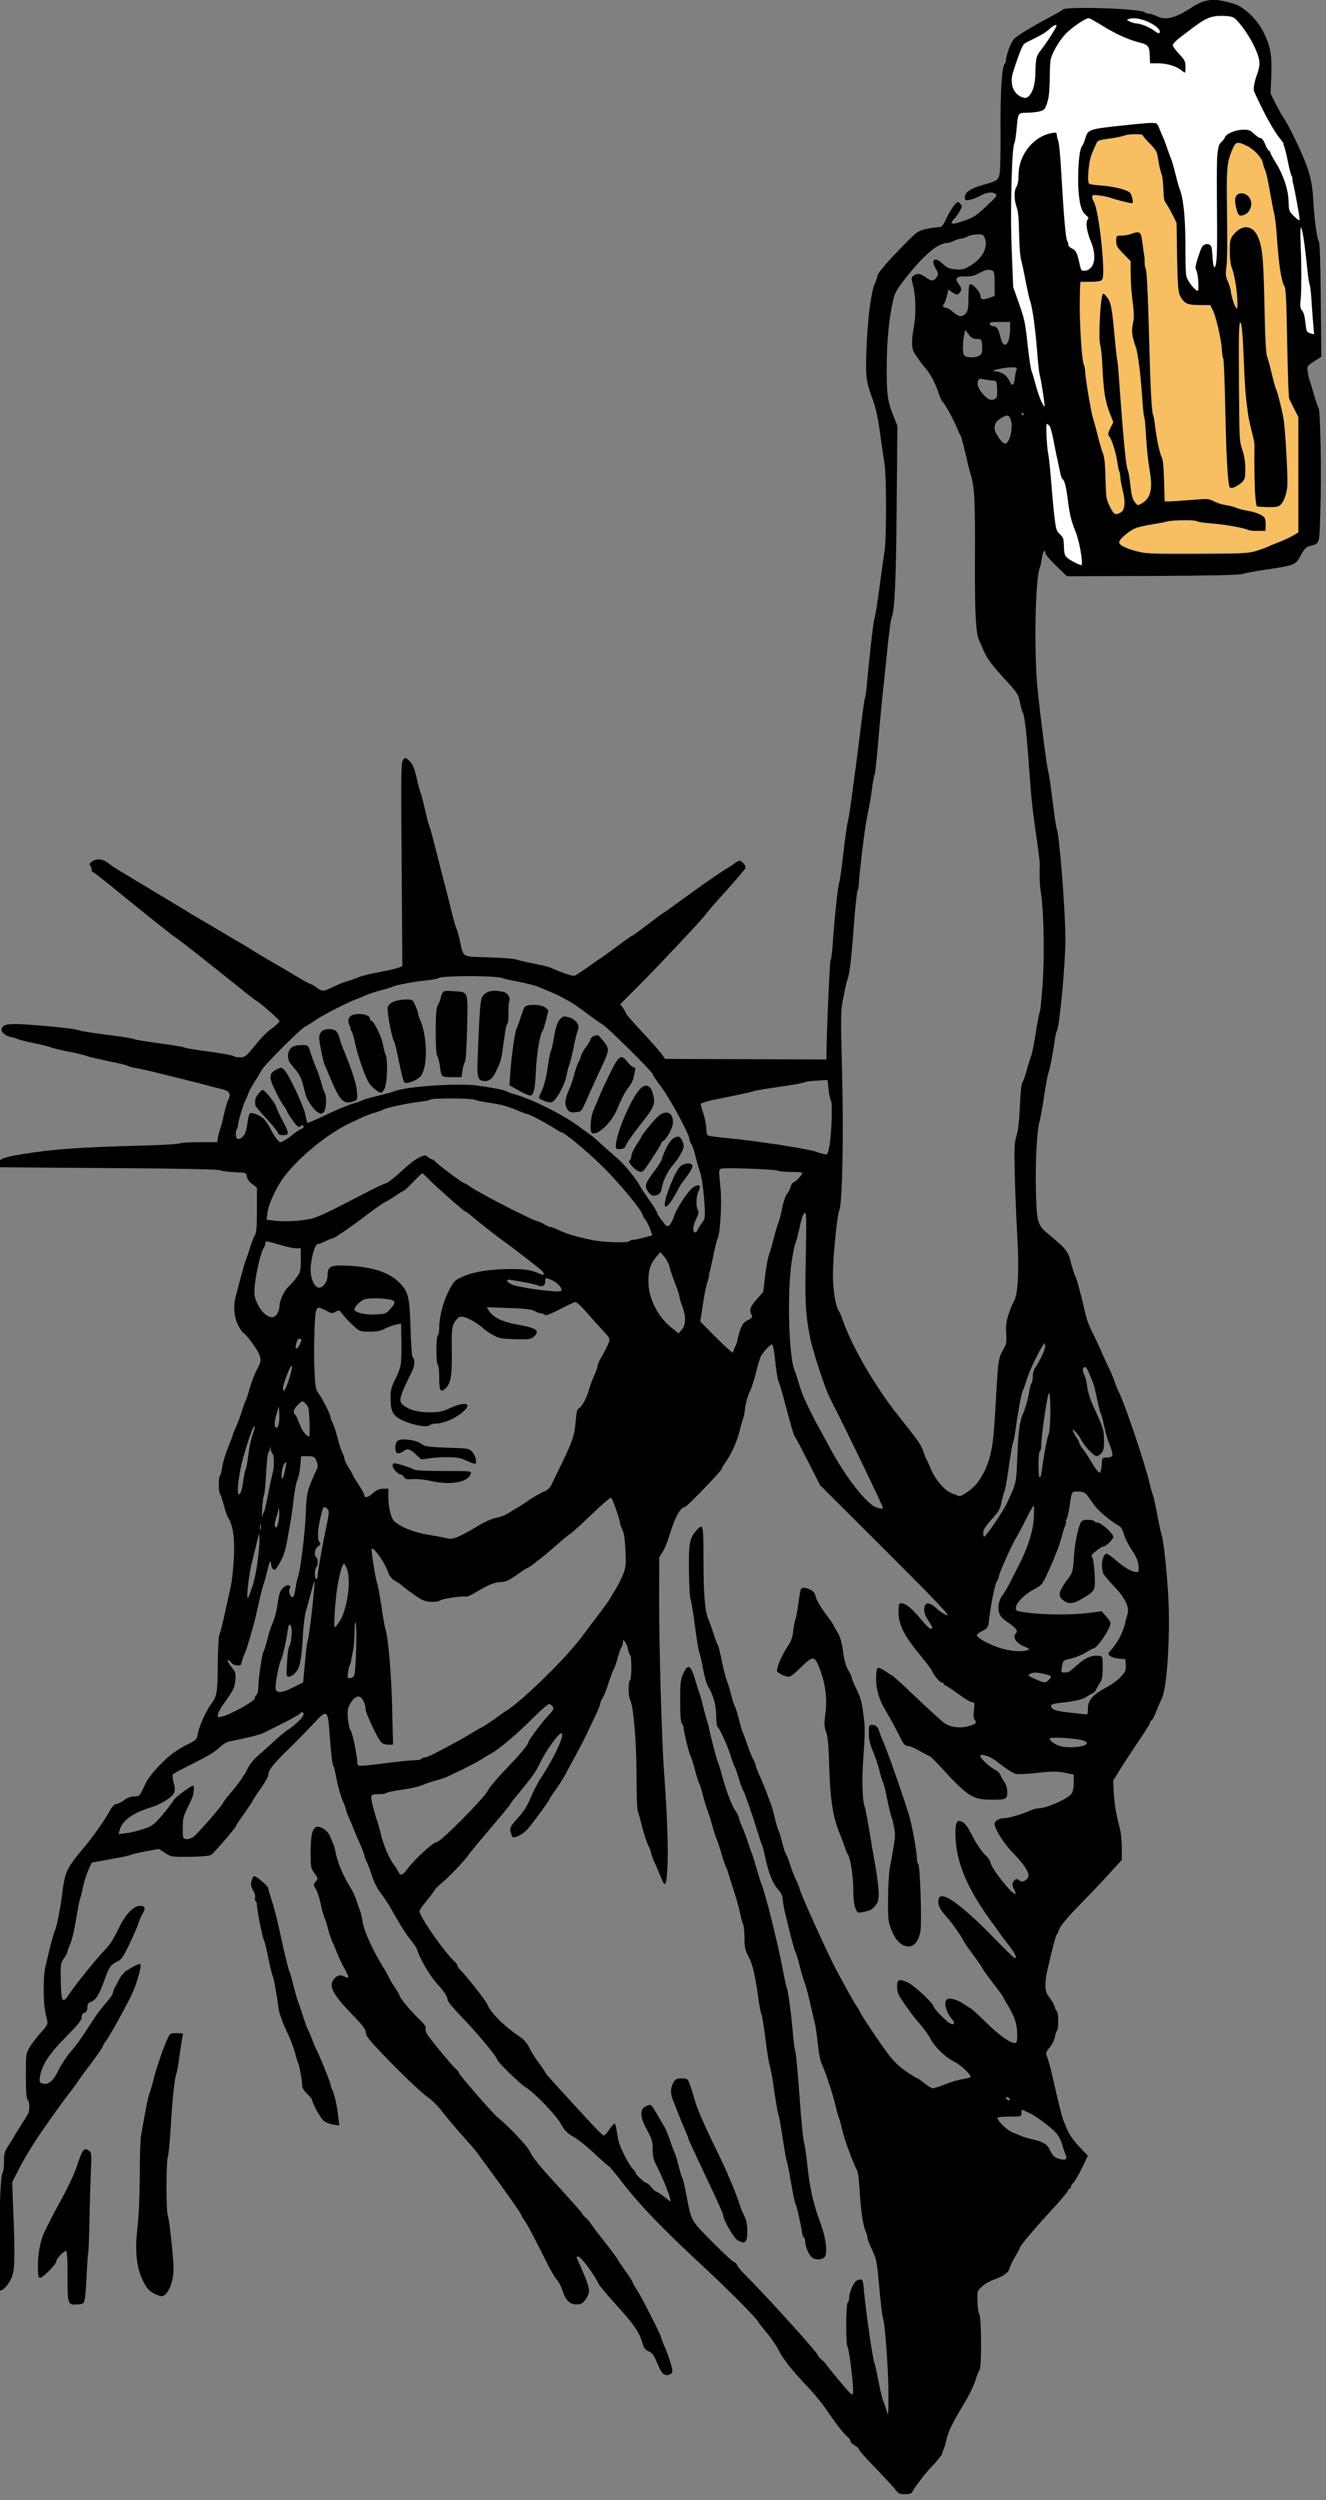 <?xml version="1.0" encoding="UTF-8" standalone="no"?> <svg xmlns:inkscape="http://www.inkscape.org/namespaces/inkscape" xmlns:sodipodi="http://sodipodi.sourceforge.net/DTD/sodipodi-0.dtd" xmlns="http://www.w3.org/2000/svg" xmlns:svg="http://www.w3.org/2000/svg" width="151.07mm" height="284.634mm" viewBox="0 0 151.07 284.634" version="1.1" id="svg1" xml:space="preserve" sodipodi:docname="Statue-Logo_trans_VOLL.svg" inkscape:version="1.4.2 (f4327f4, 2025-05-13)" inkscape:export-filename="Statue-Logo_trans.svg" inkscape:export-xdpi="96" inkscape:export-ydpi="96"><rect x="0" y="0" width="151.07" height="284.634" fill="#808080" stroke="none"/><defs id="defs1"></defs><g inkscape:label="Ebene 1" inkscape:groupmode="layer" id="layer1" transform="translate(-36.986,-4.873)"><g id="g1" transform="matrix(0.161,0,0,0.161,-47.408,-11.117)"><g transform="matrix(0.1,0,0,-0.1,0,2000)" fill="#000000" stroke="none" id="g68"><path d="m 13767,18999 c -21,-5 -57,-22 -80,-37 -124,-82 -193,-102 -256,-71 -22,10 -48,19 -59,19 -10,0 -22,4 -28,9 -28,27 -556,45 -581,20 -6,-6 -38,-25 -71,-42 -152,-81 -256,-143 -277,-169 -22,-25 -55,-117 -55,-150 0,-8 -4,-18 -9,-24 -20,-20 -31,-209 -29,-464 1,-146 -1,-284 -6,-308 -9,-49 -19,-56 -119,-83 -87,-25 -127,-51 -127,-86 0,-23 2,-25 35,-19 20,4 50,15 68,26 46,26 89,33 111,17 17,-12 12,-19 -62,-88 -68,-65 -92,-80 -156,-103 -85,-30 -110,-27 -75,10 20,21 37,46 55,82 4,8 -1,21 -10,30 -16,16 -19,15 -42,-13 -14,-16 -38,-58 -55,-92 -27,-58 -33,-63 -62,-63 -18,-1 -57,-7 -88,-14 -53,-13 -64,-21 -169,-130 -120,-123 -169,-183 -170,-204 0,-7 -9,-32 -19,-55 -26,-58 -51,-258 -58,-468 -6,-192 -3,-220 47,-354 20,-55 36,-129 50,-235 12,-85 26,-184 32,-220 13,-84 13,-514 0,-605 -6,-38 -23,-158 -37,-265 -14,-107 -30,-204 -35,-215 -7,-17 -36,-269 -56,-490 -3,-33 -8,-67 -12,-75 -3,-8 -16,-100 -29,-205 -13,-104 -25,-206 -28,-225 -3,-19 -16,-120 -30,-225 -13,-104 -29,-203 -34,-220 -5,-16 -19,-115 -31,-220 -12,-104 -25,-199 -30,-210 -9,-21 -35,-272 -46,-440 -4,-55 -10,-105 -15,-110 -6,-8 -29,-545 -29,-677 v -23 l -571,2 -571,2 -27,38 c -16,21 -78,92 -139,157 -62,66 -112,123 -112,129 0,5 -9,21 -19,36 l -20,27 115,115 c 138,137 473,493 488,518 6,10 71,86 145,167 73,82 135,155 138,162 6,15 -24,52 -42,52 -7,0 -24,-9 -38,-20 -14,-12 -37,-26 -49,-33 -30,-15 -205,-137 -344,-239 -58,-43 -107,-78 -110,-78 -2,0 -51,-36 -108,-80 -58,-44 -108,-80 -111,-80 -4,0 -50,-33 -103,-72 -53,-40 -104,-77 -114,-83 -9,-5 -51,-35 -95,-66 -43,-30 -85,-58 -94,-61 -15,-6 -80,16 -174,57 -16,7 -73,20 -125,30 -52,10 -103,22 -113,27 -10,5 -97,12 -194,15 -200,7 -179,-5 -208,121 -8,37 -19,76 -25,87 -5,11 -21,67 -35,125 -14,58 -27,112 -30,120 -8,30 -67,258 -91,355 -14,55 -29,109 -34,120 -5,11 -19,63 -30,115 -12,52 -26,104 -30,115 -5,11 -19,61 -30,112 -17,71 -28,97 -51,119 -28,27 -29,27 -45,8 -14,-17 -15,-96 -10,-739 l 5,-720 -27,-11 c -15,-6 -77,-20 -139,-32 -62,-11 -127,-27 -145,-36 -18,-8 -55,-21 -83,-29 -27,-8 -73,-27 -101,-41 -64,-32 -72,-32 -114,-1 -19,14 -38,25 -43,25 -5,0 -44,21 -86,46 -104,62 -98,59 -171,101 -36,20 -94,55 -130,77 -36,23 -79,49 -95,58 -17,9 -74,43 -128,75 -54,32 -125,74 -157,93 -33,19 -108,64 -167,100 -59,36 -126,76 -150,90 -23,14 -94,57 -158,95 -64,39 -124,75 -133,80 -10,6 -33,22 -53,38 -41,31 -83,35 -118,11 -16,-12 -20,-19 -12,-27 6,-6 11,-19 11,-29 0,-10 4,-18 9,-18 5,0 79,-57 164,-127 198,-162 401,-324 432,-343 25,-16 182,-140 416,-327 76,-62 142,-113 145,-113 11,0 164,-134 164,-144 0,-6 -20,-25 -43,-43 -57,-43 -72,-58 -141,-142 -53,-64 -62,-71 -95,-71 -20,0 -41,4 -46,9 -6,5 -82,19 -170,31 -88,11 -169,25 -180,30 -11,5 -92,18 -180,30 -88,12 -169,25 -180,30 -11,5 -96,19 -190,30 -93,12 -179,25 -190,30 -25,11 -157,26 -345,40 -151,12 -194,6 -206,-25 -9,-23 24,-54 65,-61 20,-4 41,-10 46,-14 6,-4 57,-17 115,-29 58,-12 114,-26 125,-31 11,-5 67,-19 125,-30 58,-11 114,-25 125,-30 11,-5 79,-21 150,-36 72,-14 135,-29 140,-34 6,-4 30,-11 55,-15 25,-4 81,-16 125,-27 167,-41 313,-77 390,-98 44,-11 93,-24 109,-28 43,-11 53,-34 33,-74 -9,-18 -23,-67 -32,-108 -8,-41 -20,-84 -25,-95 -4,-11 -11,-37 -15,-57 l -6,-38 h -129 c -71,0 -131,-4 -134,-8 -3,-5 -124,-12 -268,-16 -435,-11 -633,-25 -852,-61 -129,-21 -166,-36 -166,-68 v -24 l 780,-6 c 523,-3 785,-9 793,-16 7,-5 51,-11 97,-13 84,-3 85,-3 88,-30 2,-16 16,-37 38,-53 l 34,-26 v -157 c 0,-115 -4,-163 -13,-177 -8,-11 -24,-54 -37,-95 -13,-41 -26,-79 -29,-85 -5,-9 -21,-65 -71,-255 -18,-67 -12,-147 15,-200 13,-27 29,-51 35,-55 29,-18 111,-130 120,-165 9,-34 8,-45 -12,-82 -12,-24 -23,-45 -23,-48 -1,-3 -7,-17 -13,-32 -6,-15 -19,-53 -28,-85 -9,-32 -20,-65 -25,-73 -4,-8 -15,-40 -25,-70 -9,-30 -27,-79 -40,-108 -13,-29 -24,-56 -24,-60 0,-4 -16,-46 -35,-92 -19,-47 -37,-109 -41,-138 -3,-29 -10,-55 -15,-58 -11,-7 -12,-117 -1,-129 5,-6 17,-41 27,-80 10,-38 24,-79 31,-90 35,-56 47,-137 41,-280 -4,-77 -13,-169 -22,-205 -8,-36 -27,-123 -43,-195 -15,-71 -32,-137 -37,-145 -6,-8 -11,-103 -12,-210 -1,-203 -6,-229 -47,-283 -36,-47 -85,-157 -94,-208 -7,-42 -10,-46 -67,-74 -34,-16 -84,-47 -113,-68 -63,-47 -161,-153 -185,-202 -9,-19 -24,-50 -33,-68 -14,-28 -22,-33 -54,-33 -24,-1 -50,-11 -72,-28 -19,-14 -44,-26 -54,-26 -13,0 -30,-19 -53,-61 -31,-56 -106,-163 -165,-234 -139,-168 -144,-178 -166,-355 -13,-101 -39,-228 -51,-248 -8,-15 -42,-143 -69,-267 -5,-22 -9,-87 -9,-145 0,-96 6,-144 25,-222 5,-24 -1,-36 -44,-83 -27,-30 -63,-76 -78,-102 -29,-47 -29,-50 -29,-205 0,-110 4,-161 13,-170 15,-15 16,-72 1,-101 -7,-12 -32,-52 -55,-89 -24,-37 -44,-69 -44,-71 0,-3 -16,-28 -35,-57 -31,-47 -35,-59 -35,-119 0,-37 -4,-71 -9,-76 -13,-14 -20,-152 -27,-517 -5,-270 -4,-318 8,-318 23,0 59,40 81,89 24,52 26,153 12,491 l -7,186 43,84 c 44,87 107,190 178,292 22,32 62,88 88,125 26,37 70,97 99,133 28,36 53,70 55,75 2,6 43,62 92,126 48,65 87,121 87,127 0,5 9,21 20,35 26,33 130,219 180,322 38,77 77,211 65,223 -5,6 -47,-14 -98,-46 -15,-9 -37,-35 -49,-57 -12,-22 -27,-51 -35,-65 -7,-14 -13,-31 -13,-39 0,-7 -21,-36 -46,-65 -26,-28 -67,-82 -92,-121 -94,-145 -112,-171 -159,-225 -27,-30 -66,-90 -87,-132 -40,-81 -73,-107 -116,-93 -19,6 -21,12 -15,48 14,83 62,157 181,278 87,88 114,121 114,141 0,18 7,29 20,33 14,5 20,15 20,37 0,24 6,32 29,41 31,11 57,54 91,150 32,91 46,112 87,131 34,15 44,29 90,124 28,59 57,125 64,147 6,22 20,55 31,72 23,39 17,53 -23,53 -39,0 -96,-58 -138,-141 -54,-109 -69,-131 -114,-178 -56,-58 -204,-242 -243,-301 -50,-76 -59,-64 -62,84 -3,124 -2,130 23,166 14,20 25,42 25,49 0,6 9,30 19,52 11,22 29,99 41,172 12,73 25,141 30,152 4,11 13,47 20,80 6,33 23,85 36,116 l 25,55 132,24 c 73,13 137,26 142,30 6,4 53,15 105,25 l 96,18 44,-29 c 44,-28 47,-28 178,-27 92,2 139,6 150,15 25,20 172,191 172,200 0,4 27,45 60,91 33,47 60,87 60,90 0,4 25,42 55,84 30,43 55,86 55,96 0,35 30,74 132,174 57,55 138,137 180,183 109,117 110,117 125,-99 7,-95 16,-178 21,-185 5,-6 12,-29 16,-51 14,-81 38,-171 57,-211 10,-22 19,-46 19,-53 0,-7 11,-36 24,-64 13,-29 29,-68 36,-87 8,-19 26,-63 42,-98 15,-34 28,-68 28,-75 0,-7 8,-28 18,-47 9,-20 26,-64 37,-100 12,-39 36,-87 62,-121 23,-31 53,-75 65,-97 71,-126 106,-182 144,-230 24,-29 46,-62 49,-75 17,-57 85,-176 130,-226 60,-66 85,-104 85,-128 0,-10 48,-67 108,-128 102,-105 242,-274 242,-292 0,-14 161,-171 199,-194 63,-38 216,-196 251,-259 29,-51 45,-68 89,-92 30,-16 97,-70 149,-119 52,-49 98,-89 101,-89 4,0 41,-44 82,-97 135,-176 288,-336 602,-627 162,-149 377,-367 377,-381 0,-3 26,-36 58,-74 32,-38 70,-94 85,-125 31,-62 95,-143 208,-261 43,-44 103,-118 134,-165 66,-98 122,-169 148,-188 9,-7 17,-20 17,-27 0,-8 14,-21 30,-30 16,-9 30,-21 30,-28 0,-7 55,-69 123,-138 67,-70 130,-138 140,-153 15,-21 26,-26 62,-26 36,0 47,4 56,22 7,13 23,37 35,53 13,17 34,43 46,60 13,16 47,54 76,85 28,31 52,62 52,69 0,6 4,19 9,29 5,9 14,39 20,67 13,53 34,101 79,177 15,26 46,80 70,120 23,40 49,98 58,128 9,30 21,61 28,69 15,19 13,375 -2,393 -6,7 -12,47 -13,88 -3,72 -2,76 29,106 17,18 55,40 84,50 71,25 107,50 114,82 4,15 22,52 40,83 19,31 34,60 34,63 0,13 107,139 224,266 64,69 116,131 116,138 0,6 5,12 10,12 6,0 10,6 10,14 0,7 7,20 17,27 9,8 36,54 60,103 l 43,89 -59,62 c -48,50 -81,100 -96,145 -1,3 -7,16 -13,30 -13,28 -42,141 -78,305 -14,61 -31,127 -39,148 -15,37 -15,39 15,76 17,21 33,54 37,75 3,20 10,39 14,42 12,7 12,131 0,138 -5,3 -12,18 -16,33 -3,15 -20,43 -36,64 -24,31 -29,46 -29,90 0,30 5,70 10,89 4,19 20,84 34,144 14,59 29,113 34,120 5,6 15,27 22,46 8,21 63,87 135,160 68,69 164,170 214,225 l 91,100 v 85 c 0,47 -5,103 -11,125 -30,117 -39,169 -45,255 l -5,95 46,75 c 25,41 84,131 130,199 47,68 85,130 85,137 0,8 4,14 9,14 5,0 21,30 36,68 15,37 31,75 37,85 37,72 61,428 48,707 -10,186 -34,419 -50,460 -5,14 -18,77 -30,140 -11,63 -25,124 -30,135 -5,11 -16,52 -25,90 -35,146 -176,562 -219,645 -8,14 -19,43 -26,65 -7,22 -21,56 -30,75 -10,19 -39,82 -65,140 -25,58 -58,127 -72,153 -14,27 -31,74 -38,105 -30,131 -67,268 -75,277 -5,6 -17,46 -29,90 -21,85 -32,99 -163,207 -75,62 -81,82 -86,323 -4,203 8,415 28,480 5,17 19,95 31,175 12,80 26,152 30,160 8,15 33,146 45,235 4,28 10,55 14,60 19,26 61,471 61,650 0,195 -42,735 -61,780 -5,11 -18,101 -30,200 -12,99 -26,194 -31,210 -10,33 -52,356 -75,580 -26,258 -17,778 16,858 5,12 12,43 15,70 6,43 25,68 25,31 0,-8 34,-48 76,-89 l 76,-73 612,2 c 403,2 618,7 631,14 11,5 85,20 165,31 203,30 211,33 246,100 22,42 37,58 59,65 79,23 72,0 80,243 9,253 1,719 -13,736 -5,7 -19,48 -32,92 -12,44 -26,89 -30,100 -5,11 -11,39 -14,62 -6,41 -5,42 45,75 l 51,32 -4,402 c -2,273 -7,405 -14,415 -13,17 -31,150 -40,304 -5,84 -14,133 -39,210 -30,92 -129,300 -173,363 -10,15 -35,59 -54,97 l -35,70 5,126 c 5,146 -4,202 -53,304 -37,78 -113,158 -182,193 -37,19 -145,43 -183,41 -8,-1 -32,-5 -53,-10 z m 242,-151 c 88,-103 156,-245 146,-306 -4,-20 -10,-46 -15,-57 -22,-55 -31,-109 -22,-129 6,-12 25,-52 44,-91 45,-97 115,-215 146,-247 14,-16 22,-28 18,-28 -5,0 -4,-6 1,-12 6,-7 18,-56 28,-108 10,-52 22,-100 27,-107 5,-6 8,-17 7,-25 -1,-7 1,-20 4,-28 7,-17 47,-237 47,-259 0,-9 -15,0 -40,24 -38,38 -40,42 -40,103 0,80 -37,194 -91,278 -21,33 -39,66 -39,72 0,7 -4,12 -9,12 -5,0 -17,20 -27,45 -10,29 -23,45 -33,45 -10,0 -30,14 -46,30 -24,25 -36,30 -77,30 -50,0 -128,-34 -128,-56 0,-6 -11,-20 -24,-31 -20,-18 -24,-33 -31,-117 -4,-54 -4,-222 -1,-374 6,-275 0,-397 -19,-397 -5,0 -11,27 -13,60 -3,90 -9,105 -36,105 -27,0 -38,-12 -53,-55 -29,-83 -36,-115 -26,-127 14,-18 23,-148 11,-148 -22,0 -76,70 -83,107 -4,21 -7,120 -6,220 2,176 -14,336 -39,388 -5,11 -19,60 -30,108 -12,49 -25,96 -30,105 -5,10 -18,46 -30,82 -12,35 -24,69 -28,75 -4,5 -7,12 -8,15 -1,3 -9,24 -19,48 -21,49 -5,46 -200,27 -310,-32 -305,-30 -325,-107 -6,-20 -14,-39 -19,-42 -19,-12 -34,-159 -29,-279 6,-130 22,-189 59,-215 16,-11 18,-17 8,-28 -16,-19 -5,-92 22,-152 46,-104 28,-203 -39,-210 -29,-3 -31,-2 -43,55 -16,75 -25,92 -55,103 -14,6 -24,18 -24,29 0,11 -4,22 -8,25 -9,5 -25,192 -42,505 -6,101 -15,192 -20,202 -6,10 -10,27 -10,39 0,20 -4,22 -37,15 -129,-24 -233,-155 -233,-296 0,-42 -5,-72 -15,-85 -19,-25 -18,-88 1,-139 12,-29 17,-82 18,-190 1,-84 7,-165 14,-185 6,-19 21,-87 32,-150 12,-63 25,-124 30,-135 17,-38 39,-196 51,-353 6,-86 14,-166 19,-177 8,-21 39,-218 35,-223 -9,-10 -47,80 -66,155 -12,48 -25,93 -29,98 -5,6 -15,80 -25,165 -19,181 -22,194 -68,325 l -36,100 -11,267 c -11,267 1,729 19,753 5,5 11,46 15,90 11,128 9,125 75,125 31,0 72,5 91,10 32,9 38,16 53,65 12,40 17,91 17,179 0,121 1,125 35,194 20,39 57,92 83,117 43,43 137,105 159,105 5,0 47,-24 94,-53 95,-60 193,-104 271,-122 58,-13 65,-24 67,-102 l 1,-43 h 63 c 63,0 132,-24 169,-57 17,-15 18,-13 18,30 0,41 -5,51 -45,91 -25,26 -45,54 -45,64 1,9 22,33 47,52 26,19 74,56 108,81 81,62 133,80 214,74 60,-4 66,-7 100,-47 z m -671,17 c 55,-17 112,-58 112,-81 0,-19 -13,-18 -41,5 -32,25 -96,51 -124,51 -13,0 -35,6 -50,14 -23,12 -24,15 -8,19 34,9 59,7 111,-8 z m -618,-39 c 0,-13 -78,-133 -118,-182 -25,-29 -32,-60 -32,-141 0,-91 -18,-153 -53,-182 -14,-11 -22,-11 -47,-1 -61,25 -85,96 -61,175 38,121 70,200 82,206 116,56 153,77 176,101 23,24 53,37 53,24 z m 610,-776 c 0,-5 22,-32 50,-59 47,-47 51,-54 60,-121 6,-40 16,-81 22,-93 7,-12 12,-59 13,-104 1,-60 5,-87 17,-100 8,-10 29,-46 46,-79 l 30,-62 4,-243 c 4,-207 7,-249 22,-276 28,-52 51,-63 136,-63 h 76 l 22,-42 c 23,-48 62,-225 62,-286 0,-23 4,-43 8,-46 5,-3 12,-166 15,-363 6,-324 18,-530 32,-554 8,-11 55,10 85,39 22,21 24,32 24,97 -1,48 -8,92 -22,131 -21,56 -22,77 -24,482 -2,316 0,422 9,422 13,0 20,-72 29,-315 3,-93 10,-201 16,-240 5,-38 11,-86 13,-105 2,-19 14,-71 26,-115 12,-44 21,-91 20,-105 -5,-73 -1,-322 6,-370 l 8,-55 74,-3 c 57,-2 77,1 92,14 30,27 52,98 51,166 -3,155 -20,417 -31,463 -26,116 -43,181 -51,190 -4,6 -17,55 -30,110 -12,55 -27,109 -33,120 -8,13 -14,133 -18,355 -6,332 -14,419 -46,492 -36,84 -113,90 -173,15 -22,-28 -25,-40 -25,-118 0,-48 6,-97 12,-110 30,-60 59,-310 34,-295 -12,8 -41,99 -41,128 0,13 -9,41 -19,62 -18,34 -19,47 -10,120 6,47 7,199 3,366 -7,302 -2,359 37,450 25,58 33,60 106,26 52,-25 113,-92 113,-125 0,-9 7,-28 14,-43 8,-15 24,-87 36,-160 12,-73 26,-142 30,-153 5,-11 14,-96 20,-190 12,-176 32,-298 53,-323 9,-11 14,-116 18,-391 3,-207 10,-387 14,-400 5,-13 21,-48 37,-77 l 28,-54 v -409 -410 l -44,-26 c -24,-14 -71,-35 -103,-46 -32,-12 -62,-24 -68,-29 -5,-4 -42,-17 -81,-29 -66,-19 -96,-21 -415,-22 -285,-2 -356,1 -415,14 -88,20 -143,46 -144,69 0,24 81,91 129,106 22,6 73,17 113,23 40,6 87,15 104,20 38,11 201,12 208,0 3,-4 45,-11 93,-14 91,-5 250,-34 268,-47 6,-5 35,-7 65,-7 l 55,2 3,38 c 2,21 -2,45 -9,53 -18,22 -68,41 -124,49 -27,4 -61,13 -75,20 -14,7 -47,16 -75,19 -27,4 -65,16 -84,27 -32,19 -42,20 -158,10 -68,-6 -139,-11 -157,-11 h -34 l -3,149 c -3,92 -8,153 -16,162 -13,16 -39,136 -49,229 -3,36 -10,70 -14,75 -10,14 -19,191 -30,639 -7,240 -14,384 -21,392 -6,7 -10,30 -8,51 1,21 -1,45 -4,53 -3,8 -8,42 -11,74 -9,85 -18,93 -79,68 -16,-7 -46,-12 -68,-12 -38,0 -39,-1 -39,-37 0,-32 8,-46 52,-90 l 52,-53 -2,-68 c -2,-37 4,-125 13,-195 14,-104 15,-137 5,-177 -9,-39 -9,-62 0,-102 7,-29 16,-57 20,-63 12,-15 39,-235 46,-370 4,-66 10,-124 14,-130 4,-5 10,-70 13,-142 4,-73 14,-172 23,-220 27,-145 11,-213 -58,-249 -25,-13 -28,-12 -47,11 -19,26 -24,47 -36,160 -4,33 -10,65 -15,70 -11,15 -36,284 -65,710 -2,28 -5,57 -8,65 -3,8 -10,74 -17,145 -18,215 -26,260 -51,294 -12,17 -26,31 -30,31 -19,0 -37,-330 -20,-365 5,-11 12,-81 15,-155 7,-166 19,-243 52,-325 l 25,-63 -21,-42 c -18,-36 -19,-44 -8,-58 22,-27 56,-143 62,-215 2,-15 6,-30 9,-34 4,-3 7,-20 7,-37 0,-17 7,-56 15,-86 23,-84 20,-145 -7,-164 -40,-29 -57,-20 -86,42 -24,52 -26,69 -28,199 -2,101 -7,151 -17,172 -8,16 -25,71 -37,123 -12,51 -26,102 -30,113 -5,11 -11,36 -15,55 -30,162 -45,260 -45,291 0,19 -4,39 -9,45 -14,14 -33,310 -29,459 l 3,130 h 73 c 54,0 75,4 83,15 26,41 -26,514 -62,555 -5,5 -9,18 -9,28 0,18 5,19 57,12 31,-4 63,-11 72,-15 15,-9 138,-40 155,-40 11,0 -4,63 -18,75 -21,20 -120,44 -198,49 -43,2 -83,8 -89,12 -18,11 -4,167 19,217 10,23 24,54 30,68 9,24 18,27 96,37 48,6 94,16 104,21 22,13 132,14 132,1 z m 1144,-772 c 8,-68 19,-157 22,-198 4,-41 10,-79 14,-85 4,-5 11,-62 14,-125 4,-63 9,-141 13,-172 l 5,-57 -28,8 c -27,7 -29,11 -35,74 -4,43 -12,74 -23,86 -15,16 -17,30 -11,83 8,75 8,205 0,381 -4,75 -2,127 3,127 5,0 17,-55 26,-122 z m -2263,45 c 25,-66 -18,-146 -108,-198 -38,-23 -54,-27 -100,-23 -43,4 -60,11 -86,36 -57,56 -92,38 -55,-28 18,-30 21,-44 12,-57 -22,-36 -40,-38 -77,-10 -39,30 -64,34 -91,14 -17,-12 -17,-17 -2,-74 19,-72 21,-203 4,-293 -18,-97 -16,-151 7,-184 11,-16 25,-36 30,-45 6,-9 24,-33 42,-53 38,-44 70,-103 96,-178 10,-30 22,-57 26,-60 14,-9 83,-134 103,-185 11,-27 23,-54 28,-60 4,-5 19,-62 34,-125 14,-63 30,-128 36,-145 28,-87 33,-191 31,-589 -2,-385 6,-540 29,-585 4,-9 16,-36 26,-61 26,-64 60,-111 162,-222 83,-90 90,-101 102,-160 7,-35 17,-68 21,-74 11,-14 27,-156 44,-399 15,-215 24,-291 56,-510 11,-77 19,-150 19,-162 -4,-76 -1,-147 9,-208 19,-128 25,-439 11,-634 -7,-102 -16,-192 -20,-200 -5,-9 -18,-79 -30,-155 -12,-77 -26,-146 -31,-155 -4,-9 -18,-52 -30,-96 -12,-44 -26,-86 -33,-94 -6,-8 -13,-75 -17,-165 -4,-101 -12,-171 -24,-210 -15,-52 -17,-87 -12,-280 3,-122 11,-319 18,-439 14,-231 4,-407 -24,-451 -8,-12 -24,-52 -37,-90 -18,-54 -21,-83 -18,-137 4,-50 1,-76 -10,-96 -50,-93 -44,-48 -71,-513 -11,-187 -29,-275 -72,-365 -38,-76 -69,-114 -131,-155 -35,-23 -46,-27 -63,-18 -11,6 -22,11 -25,10 -3,0 -19,7 -37,18 -43,25 -105,106 -127,166 -11,27 -22,54 -27,59 -4,6 -15,33 -24,60 -17,48 -33,71 -174,248 -159,198 -327,485 -391,667 -13,36 -27,70 -31,75 -24,32 -43,148 -43,260 0,125 29,413 45,453 22,54 31,528 20,970 -11,429 -11,439 10,542 11,58 24,114 29,125 14,32 28,155 45,390 9,121 21,228 26,237 5,10 9,36 9,57 0,28 39.254,377.398 58,463 11,48 25,129 32,180 6,51 15,102 20,113 5,11 16,110 25,220 9,110 21,238 26,285 5,47 21,198 35,335 13,138 29,259 34,270 23,52 33,262 37,795 l 5,566 -25,62 c -45,109 -52,163 -50,367 1,183 16,330 45,460 11,50 27,76 88,155 131,166 227,247 296,249 12,1 35,8 50,16 16,8 38,15 49,15 11,1 31,7 45,15 14,8 44,14 68,15 37,0 44,-3 53,-27 z m 53,-229 c 13,-5 16,-23 16,-93 v -87 l -33,-12 c -51,-18 -67,-15 -67,12 0,27 -55,89 -74,83 -7,-2 -11,-36 -11,-94 0,-75 -3,-94 -19,-112 -26,-29 -49,-26 -89,9 -19,17 -42,30 -50,30 -19,0 -31,16 -18,24 5,3 15,28 22,55 l 12,50 29,-20 c 30,-21 42,-19 58,10 7,14 4,25 -11,45 -34,44 -23,60 41,58 42,-1 66,4 100,23 47,25 67,29 94,19 z m 126,-401 c 0,-130 -47,-170 -71,-62 -12,51 -25,69 -49,69 -10,0 -20,7 -24,15 -4,13 7,15 69,15 h 75 z m -235,-83 c 33,0 33,-1 37,-51 2,-42 -1,-54 -17,-65 -29,-21 -104,-18 -113,4 -9,22 -8,87 2,136 l 8,40 25,-32 c 19,-25 32,-32 58,-32 z m 280,-217 c -4,-10 -10,-37 -12,-61 -7,-56 -18,-60 -39,-17 -18,39 -57,64 -101,66 -46,2 53,27 111,28 42,1 47,-1 41,-16 z m -170,-77 c 29,-1 30,-2 33,-60 3,-63 -4,-76 -45,-76 -29,0 -93,75 -93,110 0,36 9,43 45,35 16,-4 44,-8 60,-9 z m 220,-236 c 3,-5 1,-10 -4,-10 -6,0 -11,5 -11,10 0,6 2,10 4,10 3,0 8,-4 11,-10 z m -95,-29 c 26,-50 0,-181 -36,-181 -21,0 -74,76 -74,106 0,36 9,51 46,74 38,24 51,24 64,1 z m 279,-55 c 7,-8 19,-52 28,-98 8,-46 19,-99 23,-118 5,-19 14,-63 21,-97 6,-35 15,-63 19,-63 14,0 28,-55 39,-150 10,-91 27,-159 56,-225 26,-58 55,-235 40,-235 -17,0 -83,34 -102,52 -19,18 -23,32 -23,81 0,52 -3,62 -28,85 -26,24 -30,37 -40,131 -7,58 -17,170 -23,250 -6,80 -15,162 -19,181 -12,49 -20,220 -11,220 5,0 14,-6 20,-14 z M 8799,12090 c 9,-4 59,-16 111,-25 52,-10 113,-25 135,-34 22,-10 60,-25 85,-35 25,-10 54,-23 65,-29 11,-6 40,-22 65,-35 25,-12 85,-53 133,-90 49,-37 100,-73 115,-81 32,-17 352,-334 352,-349 0,-6 28,-48 63,-94 60,-80 197,-332 197,-364 0,-8 6,-25 14,-37 8,-12 22,-53 31,-92 9,-38 21,-79 25,-90 15,-33 30,-134 37,-242 6,-98 5,-104 -19,-135 -13,-18 -28,-41 -31,-51 -4,-10 -13,-17 -20,-14 -17,6 -10,54 14,100 14,28 17,43 9,57 -15,28 -12,101 5,134 21,40 6,53 -34,30 -36,-21 -121,-149 -141,-211 -7,-24 -21,-50 -31,-59 -16,-14 -20,-12 -53,32 -20,26 -36,52 -36,58 0,6 -22,43 -50,81 -27,39 -59,86 -70,106 -29,54 -113,156 -162,197 -24,20 -70,61 -103,91 -33,31 -71,64 -85,73 -14,10 -58,42 -98,71 -105,76 -312,179 -427,212 -33,10 -64,21 -70,25 -14,10 -104,27 -210,41 -139,18 -506,-8 -580,-40 -11,-5 -63,-19 -115,-32 -52,-12 -99,-25 -105,-29 -5,-5 -42,-17 -81,-29 -39,-12 -126,-48 -192,-81 -67,-32 -123,-56 -126,-52 -2,4 -9,32 -15,63 -14,64 -119,285 -149,312 -19,17 -22,17 -52,2 -54,-28 -57,-52 -16,-139 19,-42 46,-91 59,-109 13,-18 27,-39 30,-49 3,-9 22,-39 43,-68 26,-36 40,-48 47,-41 14,14 27,14 27,1 0,-6 -8,-13 -17,-17 -10,-3 -36,-20 -58,-38 -38,-31 -78,-55 -89,-55 -12,0 -46,45 -65,85 -11,23 -31,56 -46,73 -26,31 -93,58 -107,44 -4,-4 -10,-30 -14,-57 -3,-28 -10,-63 -16,-78 -11,-30 -42,-52 -58,-42 -12,7 -13,58 -2,69 4,4 8,17 8,29 2,27 38,146 52,173 6,10 16,34 23,53 7,19 27,55 44,80 16,25 37,60 45,76 19,39 276,295 315,315 17,8 50,29 75,47 47,32 219,121 280,143 19,7 53,21 75,31 22,9 69,25 105,34 36,9 72,20 81,25 22,12 156,36 244,45 39,4 75,11 80,16 24,18 417,18 454,-1 z m 2306,-787 c 4,-38 12,-73 17,-80 12,-15 4,-253 -12,-325 -11,-55 -13,-58 -38,-52 -15,3 -39,10 -53,16 -58,21 -426,78 -631,97 -64,6 -124,14 -132,17 -11,4 -16,19 -16,49 0,23 -9,71 -20,105 -11,34 -20,66 -20,70 0,9 66,26 230,58 74,15 140,30 145,33 6,4 82,16 170,29 88,12 169,26 180,31 20,8 64,14 137,17 l 36,2 z m -2507,-72 c 9,-5 54,-14 99,-21 86,-11 149,-29 220,-61 24,-10 47,-19 53,-19 14,0 126,-58 187,-97 28,-18 54,-33 58,-33 19,0 172,-126 283,-234 121,-118 292,-324 292,-352 0,-3 9,-19 20,-34 11,-16 27,-46 34,-68 l 14,-40 -57,-16 c -32,-9 -66,-16 -77,-16 -11,0 -25,-5 -31,-11 -12,-12 -182,-7 -260,9 -103,21 -179,43 -230,67 -28,14 -58,25 -65,25 -7,0 -28,9 -46,20 -18,11 -37,20 -43,20 -27,0 -437,211 -486,250 -14,11 -30,20 -35,20 -11,0 -190,133 -208,155 -7,8 -17,15 -23,15 -6,0 -18,7 -28,16 -16,14 -21,14 -61,-4 -24,-10 -82,-56 -130,-101 -49,-44 -95,-81 -104,-81 -8,0 -82,-34 -162,-77 -226,-117 -293,-150 -347,-168 -59,-20 -199,-30 -280,-20 l -57,7 7,51 c 8,63 64,183 121,257 103,137 312,305 464,376 30,14 73,34 95,44 22,10 60,24 85,31 25,7 50,16 55,20 16,12 181,47 258,55 37,4 70,11 73,15 7,12 290,11 312,0 z m 2147,-502 c 5,-5 46,-9 92,-9 46,0 83,-3 83,-7 -1,-13 -44,-60 -61,-66 -9,-3 -20,-18 -23,-34 -4,-15 -15,-37 -25,-48 -10,-11 -26,-58 -35,-104 -10,-46 -21,-91 -26,-100 -5,-9 -18,-54 -30,-101 -12,-47 -28,-103 -36,-124 -8,-21 -21,-90 -28,-152 l -13,-112 -47,-54 c -47,-54 -54,-75 -36,-108 9,-16 5,-22 -26,-38 -29,-15 -40,-29 -55,-72 -10,-30 -19,-61 -19,-70 0,-8 -7,-28 -15,-44 -8,-15 -15,-35 -15,-43 0,-8 -53,38 -117,102 l -116,117 18,116 c 9,64 24,136 31,159 8,23 14,45 13,50 -1,4 1,15 4,23 3,8 15,62 27,120 12,58 25,112 30,121 19,35 31,254 20,359 -13,131 -13,128 8,133 28,9 386,-5 397,-14 z m -2470,-60 c 53,-54 251,-229 260,-229 4,0 33,-22 64,-48 58,-50 181,-145 221,-172 27,-18 228,-173 253,-195 9,-8 17,-20 17,-26 0,-7 -7,-8 -17,-4 -80,34 -104,38 -228,38 -145,-1 -259,-20 -341,-59 -45,-21 -54,-31 -87,-96 -40,-78 -67,-183 -67,-260 0,-26 -4,-50 -10,-53 -6,-3 -10,-50 -10,-105 0,-55 4,-102 10,-105 6,-3 10,-44 10,-90 0,-93 9,-109 44,-76 38,36 47,87 45,263 -3,166 1,187 39,231 12,13 24,16 46,11 34,-7 98,-45 136,-79 14,-13 46,-35 72,-49 41,-23 60,-26 156,-29 96,-2 113,0 131,17 47,43 22,62 -113,86 -111,20 -172,49 -205,99 l -15,24 154,-5 c 114,-4 163,-10 185,-22 17,-9 37,-16 46,-16 8,0 20,-5 26,-11 7,-7 39,5 107,40 53,28 103,51 111,51 7,0 40,-30 72,-67 32,-37 84,-95 116,-129 55,-59 57,-62 46,-93 -7,-18 -27,-58 -45,-89 -19,-31 -34,-64 -34,-75 0,-10 -11,-42 -25,-70 -13,-29 -30,-75 -37,-102 -14,-55 -51,-120 -72,-128 -9,-4 -16,-32 -20,-84 -12,-126 -11,-125 -174,-459 -9,-20 -28,-36 -50,-44 -20,-7 -71,-37 -115,-66 -43,-30 -81,-54 -84,-54 -2,0 -23,-13 -47,-29 -23,-16 -63,-32 -89,-36 -30,-5 -78,-26 -129,-56 -137,-82 -184,-102 -221,-90 -18,5 -77,16 -132,25 -99,15 -193,52 -241,94 -25,21 -44,98 -44,177 v 55 h -36 c -26,0 -46,-8 -71,-30 -35,-32 -63,-39 -63,-17 0,7 -18,41 -40,75 -22,33 -40,63 -40,66 0,3 -13,27 -30,53 -16,26 -30,54 -30,62 0,9 -7,29 -15,45 -9,16 -24,64 -35,106 -11,42 -26,90 -35,106 -8,16 -15,35 -15,42 0,17 -57,130 -85,167 -19,26 -23,47 -28,159 -3,71 -3,198 0,283 7,177 9,181 80,143 39,-21 46,-22 69,-9 23,12 28,11 38,-2 26,-35 64,-76 99,-106 34,-30 43,-33 105,-33 48,0 78,6 104,20 21,11 56,24 78,29 l 40,9 2,-107 c 3,-176 0,-199 -40,-281 -33,-66 -37,-84 -36,-148 0,-84 17,-116 78,-146 71,-35 180,-56 199,-37 6,6 22,11 37,11 62,0 149,38 203,88 62,58 9,70 -96,22 -57,-26 -78,-30 -149,-30 -85,0 -149,20 -190,57 -26,23 -14,65 59,211 32,62 35,97 13,127 -4,6 -10,96 -13,200 -6,216 -16,258 -75,318 -74,77 -194,116 -375,124 -116,5 -137,-5 -137,-67 0,-47 -33,-92 -64,-88 -30,4 -56,62 -56,126 0,74 30,182 50,182 9,0 33,9 55,20 22,11 44,20 50,20 13,0 136,84 258,178 53,39 104,75 114,79 10,3 44,24 75,45 31,21 59,38 62,38 3,0 31,27 63,60 31,33 59,60 63,60 3,0 24,-18 45,-41 z m 2669,-551 c -7,-317 -2,-407 31,-573 18,-92 107,-362 140,-425 107,-208 375,-762 375,-776 0,-12 -47,-1 -73,18 -86,61 -220,246 -322,443 -15,28 -42,77 -60,110 -32,56 -60,112 -105,210 -10,22 -26,67 -35,100 -10,33 -23,74 -30,90 -42,98 -54,551 -21,770 10,66 22,125 26,130 4,6 15,46 25,90 21,98 31,125 45,125 8,0 9,-89 4,-312 z m -3709,83 c 38,-12 84,-21 102,-21 h 33 v -83 c 0,-77 -3,-87 -29,-123 -15,-21 -41,-50 -56,-64 -31,-28 -65,-99 -65,-135 0,-35 -20,-74 -42,-81 -33,-10 -81,27 -111,86 -23,47 -27,65 -24,120 5,80 42,246 62,277 8,12 15,30 15,39 0,18 2,18 115,-15 z m 2745,-153 c 5,-24 24,-77 40,-119 17,-41 30,-83 30,-92 0,-9 9,-39 20,-67 27,-70 26,-132 -3,-165 l -23,-27 -52,42 c -95,75 -162,208 -162,324 0,81 13,123 52,170 l 32,39 27,-31 c 16,-17 33,-51 39,-74 z m -837,-92 c 46,-19 84,-63 69,-78 -15,-15 -310,25 -353,48 -39,20 -38,38 1,30 17,-3 61,-11 98,-17 37,-6 77,-16 89,-21 30,-15 53,-3 53,27 0,29 1,29 43,11 z M 8027,9808 c 11,-12 9,-20 -20,-53 -33,-38 -36,-40 -109,-43 -73,-4 -148,14 -148,36 0,20 43,62 73,72 45,13 186,5 204,-12 z m -660,-300 c -17,-42 -40,-51 -31,-11 9,38 13,43 30,43 12,0 12,-5 1,-32 z m 5247,-90 c -14,-29 -35,-65 -45,-80 -11,-15 -19,-43 -19,-66 0,-23 -4,-43 -9,-46 -4,-3 -11,-27 -15,-53 -6,-48 -29,-129 -47,-168 -21,-47 -31,-121 -38,-295 -8,-196 -6,-187 -75,-335 -30,-62 -148,-235 -161,-235 -3,0 -5,13 -5,29 0,21 16,46 59,94 51,56 61,74 70,124 7,32 16,65 21,74 5,9 18,86 30,170 12,85 25,163 30,174 5,11 14,58 20,105 15,113 41,253 50,265 4,6 15,37 25,69 16,57 79,191 114,245 16,25 16,25 19,4 2,-12 -9,-45 -24,-75 z m -1886,-39 c 7,-67 17,-129 22,-138 5,-9 21,-61 36,-116 56,-214 72,-265 81,-277 6,-7 48,-87 94,-178 l 84,-165 465,-464 c 356,-355 458,-462 435,-457 -16,4 -49,25 -73,47 -54,50 -85,50 -90,1 -2,-24 5,-47 27,-81 35,-54 37,-61 17,-61 -8,0 -39,32 -71,71 -58,71 -105,109 -137,109 -15,0 -18,-9 -18,-59 0,-89 37,-166 142,-294 49,-59 92,-116 95,-125 11,-30 55,-82 69,-82 8,0 14,-4 14,-10 0,-5 4,-10 10,-10 5,0 46,-27 91,-60 44,-33 89,-60 100,-60 17,0 19,-5 13,-55 -5,-38 -3,-59 6,-70 17,-21 6,-31 -50,-46 -59,-15 -128,-5 -169,26 -18,13 -106,94 -196,179 -90,86 -167,156 -171,156 -4,0 -21,11 -39,24 -17,13 -40,26 -51,28 -17,3 -19,-4 -22,-52 -5,-74 14,-154 51,-220 17,-30 41,-73 54,-95 13,-22 39,-73 59,-112 30,-61 40,-73 61,-73 14,0 52,-16 84,-35 33,-19 64,-35 68,-35 4,0 38,-33 74,-72 196,-214 231,-237 362,-237 106,-1 115,3 115,53 0,25 -8,53 -21,71 -11,17 -24,40 -29,53 -6,12 -18,25 -27,29 -31,11 -113,84 -113,100 0,12 7,14 28,8 38,-9 62,-23 132,-78 34,-26 74,-50 89,-54 14,-3 73,-1 131,5 131,15 165,15 230,1 l 50,-11 v -57 c 0,-33 -6,-65 -15,-77 -24,-36 -178,-104 -232,-104 -14,0 -39,-6 -56,-14 -62,-28 -157,-56 -190,-56 -36,-1 -67,-20 -67,-41 0,-34 66,-139 125,-199 75,-77 115,-134 115,-165 0,-28 -45,-54 -62,-37 -17,17 -31,15 -45,-7 -10,-16 -9,-26 3,-51 9,-17 14,-33 13,-35 -17,-17 -179,187 -179,225 0,9 -18,34 -41,55 -23,23 -60,78 -85,127 -42,83 -64,108 -98,108 -23,0 -30,-73 -17,-178 19,-157 96,-323 240,-522 31,-42 61,-83 66,-92 6,-8 34,-46 63,-83 48,-63 63,-95 45,-95 -5,0 -78,71 -163,159 -158,162 -286,267 -339,277 -24,5 -30,2 -36,-16 -11,-35 3,-70 52,-124 43,-48 100,-129 131,-186 7,-14 38,-57 68,-97 30,-40 54,-75 54,-79 0,-4 34,-51 75,-105 41,-53 75,-100 75,-102 0,-3 17,-34 38,-68 46,-78 62,-129 62,-203 0,-46 -3,-56 -17,-56 -33,0 -111,55 -199,142 -50,49 -100,95 -111,101 -11,7 -35,22 -54,35 -48,31 -99,44 -117,30 -22,-19 -8,-82 28,-128 27,-34 29,-41 15,-46 -12,-5 -34,11 -76,52 -32,32 -59,63 -59,69 0,23 -139,154 -186,174 -62,28 -74,22 -74,-32 0,-35 8,-56 38,-99 59,-86 74,-106 130,-171 28,-34 59,-77 68,-96 26,-54 103,-130 162,-159 49,-24 122,-90 122,-111 0,-5 -23,-11 -51,-15 -28,-4 -84,-20 -125,-36 -41,-17 -82,-30 -91,-30 -9,0 -35,16 -59,35 -23,19 -46,35 -51,36 -4,0 -39,21 -77,47 -45,30 -89,72 -124,117 -58,76 -201,290 -210,315 -3,8 -11,22 -18,30 -13,16 -94,162 -156,280 -66,128 -248,532 -248,551 0,6 -10,32 -23,58 -13,25 -31,73 -42,106 -10,33 -24,69 -31,80 -7,11 -20,52 -29,90 -10,39 -21,75 -25,80 -4,6 -15,44 -25,85 -10,41 -23,89 -30,105 -7,17 -20,53 -30,80 -10,28 -31,78 -46,112 -16,34 -29,67 -29,74 0,6 -9,28 -19,48 -11,20 -29,65 -41,101 -12,36 -26,73 -30,82 -5,9 -19,54 -30,100 -12,46 -25,88 -30,93 -4,6 -16,42 -25,80 -10,39 -23,84 -31,100 -7,17 -22,77 -34,134 -11,57 -24,109 -28,115 -5,6 -19,43 -31,81 -12,39 -29,84 -36,100 -25,57 -35,175 -35,414 0,257 -2,268 -47,219 -52,-57 -58,-90 -56,-287 1,-102 6,-194 12,-205 5,-12 19,-97 31,-190 12,-93 26,-177 30,-185 5,-9 16,-59 26,-111 9,-52 25,-110 36,-128 38,-63 58,-135 58,-209 0,-39 4,-74 10,-78 14,-9 66,-123 91,-200 12,-38 25,-74 29,-80 4,-5 18,-44 30,-85 13,-41 27,-80 32,-86 9,-13 59,-155 97,-280 16,-50 31,-96 34,-101 4,-6 16,-52 27,-104 24,-107 50,-170 91,-217 17,-18 29,-44 29,-60 0,-15 7,-54 14,-87 39,-166 67,-272 75,-287 6,-9 20,-54 31,-100 11,-46 28,-100 36,-122 8,-21 26,-86 39,-145 13,-58 28,-124 34,-146 5,-22 15,-89 21,-150 7,-60 18,-118 25,-130 18,-28 80,-215 100,-300 9,-38 20,-79 25,-90 5,-11 14,-45 21,-75 13,-63 80,-247 102,-282 9,-15 17,-64 21,-136 9,-151 24,-260 42,-299 7,-17 14,-39 14,-48 0,-10 15,-50 34,-89 31,-67 34,-83 50,-266 10,-107 21,-204 26,-215 15,-32 40,-392 39,-554 -1,-144 -1,-145 -15,-96 -8,28 -19,57 -23,66 -5,9 -19,67 -31,130 -12,63 -25,123 -30,134 -13,30 -62,371 -77,537 -5,59 -10,64 -47,49 -21,-8 -55,-82 -55,-123 -1,-15 -5,-30 -11,-33 -12,-8 -14,-297 -1,-311 11,-12 44,-279 39,-321 -3,-31 -4,-31 -93,74 -49,59 -92,111 -94,117 -2,5 -17,21 -32,34 -16,13 -29,28 -29,34 0,16 -394,451 -510,563 -28,28 -56,60 -61,73 -5,12 -14,22 -21,22 -7,0 -77,64 -154,142 -156,158 -149,145 -185,333 -11,61 -24,115 -29,120 -4,6 -15,42 -24,80 -10,39 -23,84 -31,100 -7,17 -23,58 -34,93 -12,35 -28,73 -35,85 -7,12 -32,54 -55,94 -41,71 -41,71 -70,60 -54,-20 -54,-74 -1,-171 35,-63 40,-81 40,-135 0,-42 6,-75 19,-100 57,-110 120,-271 106,-271 -1,0 -22,16 -46,35 -24,19 -48,35 -54,35 -5,0 -21,14 -34,30 -13,17 -28,30 -34,30 -13,0 -77,60 -77,71 0,5 -10,19 -23,32 -26,29 -82,137 -96,187 -5,19 -12,56 -16,83 -3,26 -10,47 -15,47 -5,0 -22,-19 -37,-42 -16,-24 -33,-43 -38,-43 -6,0 -53,46 -105,103 -254,276 -310,338 -310,344 0,4 -20,34 -44,65 -24,32 -54,80 -67,107 -14,30 -37,58 -61,75 -121,82 -214,174 -238,235 -9,24 -156,211 -189,240 -11,11 -21,24 -21,31 0,7 -10,20 -21,31 -70,62 -249,319 -249,357 0,7 23,40 50,72 28,33 53,67 56,75 3,8 31,35 61,60 51,42 165,164 188,201 6,9 72,89 148,178 75,88 137,163 137,166 0,4 30,43 68,88 93,114 115,144 145,207 45,92 130,210 150,210 31,0 -46,-168 -146,-319 -19,-29 -51,-90 -69,-134 -24,-58 -49,-99 -91,-145 -52,-57 -58,-68 -53,-95 4,-17 10,-35 14,-39 14,-14 77,19 108,56 46,54 154,202 154,210 0,4 18,32 41,62 22,31 54,81 71,112 16,31 49,93 74,137 24,44 58,109 75,145 17,36 46,97 65,137 19,39 34,78 34,85 0,7 6,23 14,34 8,11 24,49 36,85 11,35 24,71 27,79 3,8 7,17 7,20 1,3 6,14 12,25 6,11 19,49 29,85 10,36 22,69 27,74 4,6 8,19 8,30 1,21 1,21 15,2 8,-11 18,-34 21,-53 3,-18 10,-36 15,-39 12,-7 11,-171 -1,-179 -13,-8 -13,-109 -1,-133 25,-47 45,-273 47,-523 0,-141 4,-261 8,-267 3,-6 18,-55 31,-110 14,-54 34,-116 45,-137 11,-22 20,-45 20,-53 0,-7 11,-37 24,-65 13,-29 32,-74 43,-101 32,-82 40,-70 48,69 7,120 -3,388 -24,670 -16,211 -36,907 -35,1225 l 1,296 25,39 c 14,22 35,74 47,115 37,124 78,200 109,200 13,0 262,258 262,272 0,6 11,25 24,42 39,52 84,151 101,222 9,38 21,78 25,89 5,11 12,47 15,80 4,33 18,81 31,107 13,27 34,90 46,141 11,50 28,103 36,117 23,37 64,80 77,80 6,0 16,-47 23,-121 z M 7284,9244 c -17,-50 -31,-79 -36,-71 -9,15 -2,45 31,127 36,91 40,49 5,-56 z m 5662,59 c 8,-21 21,-51 28,-68 8,-16 21,-70 31,-120 10,-49 21,-94 25,-100 4,-5 15,-46 25,-90 9,-44 23,-93 30,-110 21,-50 32,-89 28,-102 -3,-7 -20,-13 -38,-13 -34,0 -34,0 -37,-52 -2,-28 -8,-53 -15,-55 -6,-2 -31,29 -54,69 -23,40 -53,86 -66,101 -12,16 -23,33 -23,39 0,5 -8,22 -18,36 -10,15 -22,36 -26,46 -7,20 -7,20 15,0 11,-10 30,-36 40,-56 24,-46 91,-118 111,-118 8,0 23,10 34,21 15,17 19,35 18,93 -1,74 -3,80 -74,236 -23,49 -41,107 -44,137 -3,29 -12,69 -21,87 -16,34 -14,56 6,56 6,0 17,-17 25,-37 z m -271,-281 c -1,-75 -6,-141 -12,-154 -10,-21 -33,-139 -49,-260 -3,-27 -10,-48 -15,-48 -12,0 -11,177 1,185 6,3 10,21 10,38 -1,68 45,377 55,374 6,-3 10,-54 10,-135 z m -5267,56 c 18,-20 21,-38 24,-126 2,-56 1,-102 -2,-102 -21,0 -50,38 -69,89 -12,33 -26,63 -31,66 -18,11 -10,39 18,66 34,34 34,34 60,7 z m -193,-135 c -3,-18 -10,-33 -14,-33 -19,0 -20,36 -4,93 l 18,60 3,-44 c 2,-24 1,-58 -3,-76 z m -185,-80 c -11,-28 -25,-93 -31,-145 -6,-51 -15,-97 -19,-103 -4,-5 -11,-37 -15,-69 -8,-66 -20,-106 -33,-106 -18,0 0,151 31,260 36,129 72,229 79,222 4,-4 -1,-31 -12,-59 z m 141,-137 c 12,-13 12,-101 -1,-140 -5,-17 -19,-83 -31,-146 -12,-63 -25,-119 -29,-125 -5,-5 -10,-21 -13,-35 -3,-14 -2,13 0,60 3,47 9,90 13,95 4,6 11,74 15,153 4,78 11,145 16,148 5,3 10,15 10,27 2,19 2,19 6,-3 3,-14 9,-29 14,-34 z m 307,-43 c 14,-32 15,-47 3,-71 -5,-9 -23,-51 -40,-92 -27,-67 -30,-89 -35,-210 -4,-132 -39,-415 -56,-455 -4,-11 -12,-47 -17,-79 -4,-33 -13,-61 -19,-63 -16,-5 -34,40 -22,60 16,30 -20,33 -48,5 -19,-18 -27,-42 -35,-94 -10,-73 -22,-120 -44,-169 -8,-16 -21,-61 -31,-100 -9,-38 -21,-75 -25,-81 -12,-14 -39,-195 -39,-255 0,-29 -6,-51 -15,-59 -8,-7 -12,-16 -10,-21 10,-16 -182,-122 -238,-132 -26,-4 -28,-3 -22,21 3,14 20,44 36,66 74,103 80,115 86,169 5,51 3,58 -27,96 -19,23 -30,44 -26,48 3,4 13,-3 22,-15 18,-25 74,-31 74,-8 0,8 9,36 20,62 12,26 32,89 46,138 14,50 27,98 29,106 2,8 16,67 30,130 14,63 30,124 35,135 5,11 14,45 21,75 15,69 28,96 29,59 0,-15 6,-32 14,-38 12,-10 19,-4 40,31 35,61 46,92 62,183 26,140 32,178 44,285 7,58 19,119 27,135 8,17 17,60 20,98 l 6,67 h 46 c 40,0 48,-4 59,-27 z m -220,-77 c -7,-31 -15,-56 -19,-56 -10,0 -3,74 10,98 20,37 24,19 9,-42 z m 5673,-168 c 11,-13 33,-44 51,-70 27,-41 120,-119 182,-153 11,-6 24,-31 31,-56 6,-25 31,-74 54,-110 32,-46 45,-77 49,-111 4,-41 2,-48 -13,-48 -31,0 -89,33 -144,82 -30,26 -61,48 -68,48 -30,0 -45,-97 -22,-143 7,-12 40,-52 75,-88 76,-80 109,-146 95,-193 -5,-17 -14,-53 -21,-81 -12,-52 -56,-133 -96,-176 -23,-24 -24,-26 -7,-42 10,-8 38,-17 63,-19 l 45,-3 3,-42 c 3,-36 -2,-47 -34,-82 -20,-23 -68,-58 -105,-77 -93,-49 -129,-91 -129,-149 0,-44 0,-44 -32,-39 -18,2 -70,8 -116,13 -82,9 -112,21 -112,47 0,8 20,15 58,19 103,10 167,25 192,43 14,10 33,21 43,25 9,4 20,15 24,24 3,10 16,31 27,48 16,23 20,45 21,110 0,77 -1,80 -24,83 -48,7 -92,-10 -144,-54 -28,-25 -57,-49 -64,-54 -7,-6 -24,-10 -38,-10 -24,0 -26,2 -19,38 9,50 6,47 69,62 31,8 77,26 101,42 25,15 48,28 52,28 28,0 122,141 122,180 0,8 -15,30 -32,49 l -31,34 -87,-11 c -112,-15 -305,-15 -426,0 -89,11 -94,13 -94,35 0,33 60,95 128,131 57,30 60,35 100,122 23,50 42,93 42,96 0,3 9,24 19,47 10,23 26,71 36,107 9,36 21,73 26,83 5,10 7,22 4,27 -3,5 -1,11 4,14 4,3 14,43 21,88 16,112 14,108 61,108 30,0 46,-6 60,-22 z M 9601,8334 c 16,-43 28,-86 28,-95 1,-9 8,-31 17,-49 12,-23 18,-69 22,-149 4,-105 2,-121 -19,-171 -12,-30 -33,-72 -46,-93 -13,-21 -33,-53 -43,-72 -10,-18 -52,-76 -92,-128 -40,-52 -82,-107 -93,-123 -107,-152 -433,-473 -557,-549 -9,-5 -47,-32 -84,-59 -38,-26 -75,-51 -84,-54 -8,-3 -37,-20 -65,-37 -27,-17 -63,-38 -80,-47 -184,-101 -239,-128 -255,-128 -10,0 -22,-4 -25,-10 -3,-5 -25,-10 -48,-10 -23,0 -114,-9 -201,-20 -212,-27 -206,-27 -206,11 0,25 -22,145 -34,184 -2,6 -4,15 -6,20 -1,6 -6,15 -10,20 -5,6 -12,40 -16,76 -5,52 -3,72 11,99 25,49 55,70 77,56 19,-12 38,-56 38,-91 0,-23 83,-199 108,-227 9,-11 29,-18 50,-18 h 35 l -6,258 c -6,246 -27,493 -47,557 -6,17 -19,93 -30,170 -12,77 -25,149 -30,160 -10,22 -44,234 -38,240 14,15 95,-100 117,-167 8,-25 24,-45 49,-60 20,-12 39,-24 42,-27 12,-13 88,-70 127,-94 31,-20 56,-27 92,-27 27,0 52,4 55,9 7,11 161,35 180,28 9,-4 44,11 79,33 86,52 132,70 177,70 28,0 54,12 108,50 39,28 74,50 77,50 11,0 126,91 212,167 45,40 86,73 90,73 4,1 69,59 143,130 74,71 139,128 145,126 5,-1 21,-38 36,-82 z m -2391,-98 c -9,-32 -14,-37 -21,-24 -6,10 -3,31 6,58 8,23 16,54 17,69 1,14 3,6 6,-19 2,-25 -2,-63 -8,-84 z m 5348,42 c -6,-102 -42,-214 -110,-346 -27,-53 -59,-115 -70,-137 -12,-22 -29,-51 -39,-64 -28,-35 -39,-85 -28,-126 8,-27 23,-44 64,-71 56,-38 73,-60 55,-78 -27,-27 4,-71 69,-96 29,-12 31,-15 15,-21 -32,-13 -105,-10 -170,7 -65,16 -163,63 -184,88 -12,15 -9,18 55,52 15,9 22,26 27,75 13,110 40,243 54,264 8,11 14,26 14,34 0,18 87,215 116,262 12,20 45,81 73,137 28,56 54,102 57,102 4,0 4,-37 2,-82 z m -4997,56 c 10,-13 10,-30 -5,-97 -29,-136 -65,-340 -66,-369 0,-16 -4,-28 -10,-28 -5,0 -10,18 -10,39 0,22 5,43 10,46 6,3 10,19 10,35 0,16 -4,32 -10,35 -19,12 -11,62 13,78 18,12 20,18 10,28 -21,22 -11,124 23,237 5,16 19,15 35,-4 z m -474,-141 c -3,-10 -5,-2 -5,17 0,19 2,27 5,18 2,-10 2,-26 0,-35 z m -21,-217 c -14,-107 -29,-171 -63,-256 -24,-62 -6,130 23,245 14,55 30,123 37,150 l 12,50 3,-37 c 2,-20 -4,-89 -12,-152 z m 630,-61 c 33,-80 4,-291 -53,-376 -14,-21 -28,-39 -32,-39 -11,0 5,223 23,315 16,82 33,135 43,135 2,0 11,-16 19,-35 z m -246,-292 c -12,-109 -26,-205 -30,-213 -4,-9 -13,-80 -20,-158 l -13,-142 -72,-36 c -80,-40 -118,-42 -123,-6 -4,27 24,176 38,200 12,22 37,133 46,200 7,56 18,67 28,28 7,-30 -3,-117 -16,-133 -6,-7 -12,-57 -15,-113 -6,-95 -5,-100 14,-100 10,0 31,12 45,28 32,33 44,94 53,260 3,67 13,146 21,175 9,28 25,89 37,134 12,45 23,80 25,78 2,-2 -6,-93 -18,-202 z m 312,-283 c -2,-91 -9,-173 -14,-182 -5,-10 -18,-18 -29,-18 -19,0 -20,4 -14,43 4,23 10,47 13,52 4,6 7,19 9,30 1,11 7,40 12,65 6,25 11,86 12,135 0,57 4,81 8,65 5,-14 6,-99 3,-190 z m 4874,-171 c 49,-13 51,-15 27,-41 -21,-23 -30,-23 -89,3 -60,27 -62,28 -44,39 20,13 52,12 106,-1 z M 9154,6938 c 9,-15 3,-26 -35,-65 -44,-46 -139,-175 -139,-188 0,-15 -61,-87 -163,-193 -60,-63 -115,-128 -122,-145 -21,-49 -336,-367 -364,-367 -25,0 -153,-118 -206,-189 -32,-44 -52,-51 -62,-23 -4,9 -19,33 -33,52 -36,47 -75,140 -95,225 -9,39 -21,79 -26,90 -4,11 -17,55 -28,97 -21,86 -20,88 48,88 20,0 41,4 46,8 6,5 48,14 95,21 85,12 137,24 175,41 11,5 47,17 80,26 33,9 71,22 85,29 14,6 61,29 105,50 44,21 102,52 130,69 27,17 61,38 77,46 54,30 185,141 288,245 58,58 111,104 119,103 8,-2 19,-11 25,-20 z m -1764,-54 c 0,-18 -57,-75 -111,-109 -20,-13 -70,-54 -110,-92 -41,-37 -93,-84 -116,-104 -22,-20 -52,-61 -65,-90 -14,-30 -57,-92 -96,-139 -40,-46 -72,-88 -72,-92 0,-12 -175,-213 -207,-238 -16,-12 -38,-20 -52,-18 -25,3 -26,5 -26,78 0,64 5,84 32,140 18,36 35,74 39,85 8,26 11,75 3,75 -17,0 -131,-85 -139,-103 -5,-12 -40,-58 -77,-102 -63,-73 -74,-81 -137,-102 -38,-13 -93,-26 -122,-29 l -53,-7 9,33 c 18,64 94,118 216,155 70,21 153,72 166,101 9,19 9,37 -1,74 -7,27 -10,53 -7,59 3,5 52,32 109,60 151,76 187,97 226,135 20,18 50,36 66,39 98,18 218,47 242,60 15,7 77,38 136,68 60,30 113,60 119,67 15,17 28,15 28,-4 z m 5523,-187 c 24,-12 25,-16 12,-27 -22,-18 -135,-25 -181,-10 -41,13 -74,37 -74,53 0,15 209,1 243,-16 z m -525,-2535 c 2,-7 -2,-10 -12,-6 -9,3 -16,11 -16,16 0,13 23,5 28,-10 z m 136,-96 c 54,-24 165,-109 198,-149 14,-19 31,-54 38,-78 6,-24 16,-54 22,-67 17,-34 0,-45 -48,-30 -31,10 -43,22 -59,55 -21,47 -50,65 -130,83 -27,6 -63,17 -80,24 -16,8 -45,19 -62,26 -33,12 -103,81 -103,100 0,6 35,10 85,10 85,0 85,0 85,26 0,14 3,24 8,22 4,-2 25,-12 46,-22 z" id="path6" sodipodi:nodetypes="sccscsccsccccsccccccssccccccccccccsccccsccccccscccccscccsccscccscscccccsscccsccscccccccccccscsccccscscccccssscccssccsccsssccccccssssccscccsccccscccscccccccscscccccccssccssccccccccccccccccsccscccccscccssccscsccscccccscccsccccscscccccccscsccccccscccccscscccccccccccscscsccccccscccscccccccscscccssccssccccsssccsccccsccccscccccccscsssccccscccccccccscccccccscccccsscccccsccscccccccccscccscsccccscccccccccccccccccccscccccsccccccscscccscscsscscsscccscsccscccccccscccccccccccscccscsccccccccccccccsccsccsccsccccscscccccccscscccscsccccssscccccccccsccscccccccsccsscccccccccccccsccscccccscscccccccccccccccccscccccccccscccsccccccccsccssccccccccccccccccsccsccccscccsccccccccscccsccsccscccccccscccccccccccsccccccccccccccccccccccccccccccccccscccccccccccccccccccccsccccccsccssscccccccccccscccsccscsccscccccccccscscscssccscccssccccsccsscccsssccssccccccsccsssccscsccccsscccscsscccccccccccccsccccccccccccsccccccsccssccsccscccsccsccccccscccccccccccsssccccccccccscscsccccssccssscscscccscccccccsscccccscccscsssccscccscscccccsscccccscccsccccssssscccccccccccccsscsscccscccccccsccccccscscscscscscscccccccscccccccssccsccccccscssssccsscsccccscccccccccsccscsccsccccscccsccccscccccsccscsccccsccccscccscccccssccscscccccccscccccccccscssccssscscccccsccccscscsccscccsccccccscsccscsscccsccsccccscccccsscscsscccccccscsccccsscscccccccsccsccscccscscccccccccscccscccscccccccccsccsccccccsccccsccccscsccccccccccsccsccccccscccscssscsscccscscscccccscscscccsccsccccscscccscsscscsscccccccccccsccccccccsscccccccsccccccccccccsccscsccscscccccsccccsccccccscccccsccccscccscssccscscccsccccccccccccccccscccccccccsccssscccccccccsccsccccccccscscccccccccccsccscccccccccscccssccccsccsscssccsccccccscsccccccscscsccccccscsccccsccsccscccscsccsccccccccccccccscccccccscssccccsscscsccccscccccccccccscscscccsccccccscccsssccsccccccccccccccsccsccccccscccscscccccscccccsccsccsccccccccccccccccssccssccsccccccccccssscc"></path><path d="m 13989,17618 c -9,-16 -9,-34 0,-74 14,-63 22,-70 61,-54 36,15 55,65 41,103 -18,48 -82,63 -102,25 z" id="path7"></path><path d="m 8371,11982 c -6,-11 -11,-27 -11,-34 0,-7 -8,-26 -17,-43 -14,-25 -17,-58 -18,-191 0,-104 4,-166 11,-175 6,-8 14,-38 18,-67 11,-83 10,-82 86,-82 h 68 l 7,48 c 4,26 11,53 17,59 6,7 12,110 15,240 7,267 11,255 -97,261 -61,4 -69,2 -79,-16 z" id="path8"></path><path d="m 8668,11975 c -27,-27 -29,-39 -44,-401 -8,-171 -4,-201 29,-209 41,-11 73,10 97,62 37,79 39,85 50,168 7,44 14,98 17,120 3,22 10,45 15,52 5,6 9,40 8,75 -1,35 1,71 5,81 12,29 -10,63 -45,71 -66,13 -106,7 -132,-19 z" id="path9"></path><path d="m 8028,11924 c -24,-10 -38,-24 -43,-41 -6,-26 30,-219 45,-238 5,-5 20,-71 35,-145 15,-74 32,-140 37,-146 13,-17 97,15 119,46 49,65 45,281 -7,397 -8,17 -14,37 -14,45 0,7 -9,32 -20,56 -19,41 -20,42 -67,41 -26,0 -64,-7 -85,-15 z" id="path10"></path><path d="m 8952,11883 c -5,-10 -17,-43 -27,-73 -9,-30 -21,-63 -26,-72 -13,-26 -37,-190 -45,-304 l -7,-102 65,-36 c 36,-20 72,-36 80,-36 26,0 36,42 42,170 5,123 28,263 46,284 5,6 16,42 26,80 l 17,69 -22,19 c -32,25 -136,26 -149,1 z" id="path11"></path><path d="m 7741,11831 c -32,-9 -43,-41 -26,-75 8,-14 11,-26 8,-26 -3,0 -1,-6 6,-13 6,-8 17,-45 25,-84 19,-90 69,-235 96,-279 21,-34 69,-74 88,-74 6,0 18,14 26,32 18,35 23,206 7,236 -5,9 -14,44 -20,77 -11,56 -65,165 -83,165 -4,0 -8,6 -8,13 0,27 -66,43 -119,28 z" id="path12"></path><path d="m 9207,11802 c -22,-24 -33,-56 -47,-142 -7,-41 -16,-79 -20,-85 -4,-5 -13,-50 -20,-98 -13,-96 -30,-159 -54,-205 -15,-30 -15,-30 20,-47 19,-9 45,-15 57,-13 29,4 93,115 107,187 6,31 15,65 20,76 5,11 19,67 31,125 11,58 26,115 31,126 13,29 -13,69 -54,83 -42,15 -52,14 -71,-7 z" id="path13"></path><path d="m 7517,11712 c -10,-10 -17,-29 -17,-41 0,-31 29,-172 40,-196 5,-11 27,-61 48,-112 61,-143 89,-169 158,-143 26,10 27,12 21,77 -6,57 -42,164 -107,318 -5,11 -11,34 -15,50 -4,17 -14,38 -22,48 -22,23 -85,23 -106,-1 z" id="path14"></path><path d="m 9443,11680 c -13,-5 -23,-16 -23,-23 0,-8 -14,-31 -30,-52 -17,-21 -33,-50 -36,-64 -4,-14 -12,-35 -19,-46 -7,-12 -20,-49 -29,-83 -9,-34 -25,-83 -37,-109 -30,-67 -34,-106 -14,-137 15,-23 24,-27 58,-24 43,3 42,2 82,93 43,95 69,153 114,249 46,99 46,109 -3,168 -34,41 -32,40 -63,28 z" id="path15"></path><path d="m 7335,11613 c -36,-9 -55,-34 -55,-73 0,-31 9,-47 44,-87 32,-35 48,-65 60,-108 8,-33 19,-71 22,-85 11,-39 63,-110 90,-122 20,-10 27,-8 39,8 16,22 20,105 5,132 -5,9 -17,44 -26,77 -9,33 -25,80 -36,104 -11,23 -27,68 -37,100 -16,53 -18,56 -51,58 -19,0 -44,-1 -55,-4 z" id="path16"></path><path d="m 9549,11398 c -35,-73 -68,-146 -74,-163 -6,-16 -20,-48 -30,-70 -25,-55 -33,-163 -12,-171 41,-15 134,73 174,165 38,90 56,124 85,162 15,19 29,46 32,60 2,13 7,36 11,52 4,20 1,27 -9,27 -8,0 -27,16 -42,35 -48,63 -62,53 -135,-97 z" id="path17"></path><path d="m 9771,11306 c -66,-70 -171,-318 -171,-402 0,-22 4,-25 32,-22 24,2 34,9 38,25 3,12 43,70 89,129 117,147 124,163 101,243 -16,56 -52,67 -89,27 z" id="path18"></path><path d="m 7068,11270 c -20,-27 -23,-42 -19,-80 1,-6 37,-49 81,-96 44,-48 80,-93 80,-100 0,-9 12,-14 35,-14 45,0 45,11 -3,102 -22,40 -42,84 -45,98 -7,27 -83,120 -97,120 -5,0 -20,-14 -32,-30 z" id="path19"></path><path d="m 9900,11114 c -28,-24 -120,-136 -120,-147 0,-3 -16,-28 -35,-57 -19,-29 -35,-62 -35,-74 0,-12 -5,-27 -12,-34 -9,-9 -4,-20 22,-47 35,-36 62,-44 79,-22 26,31 121,179 121,187 0,5 6,13 13,17 29,19 70,94 71,132 1,72 -47,93 -104,45 z" id="path20"></path><path d="m 10002,10954 c -22,-15 -60,-86 -77,-144 -4,-14 -27,-50 -49,-80 -65,-84 -73,-106 -56,-137 22,-39 44,-49 74,-35 18,8 27,22 31,49 9,53 44,123 83,167 32,35 72,104 72,125 0,32 -22,71 -39,71 -9,0 -27,-7 -39,-16 z" id="path21"></path><path d="m 10062,10764 c -24,-17 -55,-77 -92,-179 -45,-124 -24,-149 38,-46 23,39 42,73 42,76 0,3 22,34 48,68 27,34 46,70 44,80 -4,22 -49,23 -80,1 z" id="path22"></path><path d="m 8058,8820 c -26,-16 -25,-90 0,-90 10,0 27,7 38,15 29,22 43,18 87,-21 l 40,-37 66,9 c 98,12 192,9 231,-8 94,-41 90,-41 90,-8 0,16 -11,41 -24,57 -24,28 -25,28 -178,33 -140,5 -156,7 -186,28 -37,27 -135,40 -164,22 z" id="path23"></path><path d="m 8020,8642 c 0,-20 39,-62 58,-62 7,0 17,-8 23,-18 9,-15 21,-18 63,-14 28,2 82,-3 119,-12 144,-34 271,-12 290,49 7,20 2,20 -192,20 -132,0 -203,4 -212,11 -14,11 -117,44 -138,44 -6,0 -11,-8 -11,-18 z" id="path24"></path><path d="m 10907,7763 c -3,-10 -10,-56 -17,-103 -6,-47 -15,-94 -20,-105 -5,-11 -11,-47 -15,-80 -4,-41 -14,-73 -33,-100 -46,-68 -81,-148 -82,-183 0,-14 58,-42 86,-42 9,0 46,29 82,65 88,88 99,86 136,-12 40,-107 53,-212 38,-317 -9,-71 -8,-89 6,-127 12,-33 18,-97 22,-254 7,-227 27,-349 73,-461 13,-32 30,-77 37,-99 7,-22 16,-45 21,-50 18,-24 39,-154 39,-246 0,-65 5,-112 15,-135 14,-33 17,-35 47,-29 59,12 67,16 93,46 20,25 25,41 25,87 -1,48 -15,152 -34,252 -3,14 -17,97 -31,185 -15,88 -31,169 -35,180 -16,36 -20,187 -9,340 13,192 13,215 1,305 -13,100 -20,124 -54,192 -15,31 -28,62 -28,69 0,7 -11,32 -25,55 -18,30 -30,73 -38,136 -10,68 -21,104 -40,135 -15,24 -27,45 -27,48 0,3 -27,42 -60,86 -33,44 -62,96 -66,115 -4,24 -15,38 -37,49 -40,20 -65,19 -70,-2 z" id="path25"></path><path d="m 10077,7173 c -20,-43 -22,-64 -22,-195 0,-104 4,-151 13,-160 6,-6 12,-20 12,-31 0,-26 41,-190 50,-202 4,-5 18,-48 30,-95 12,-46 25,-89 30,-95 4,-5 16,-41 25,-80 10,-38 23,-83 30,-100 7,-16 23,-66 35,-110 12,-44 28,-93 36,-110 7,-16 22,-64 34,-105 12,-41 25,-79 29,-85 4,-5 13,-30 20,-55 8,-25 26,-83 41,-130 16,-47 33,-112 40,-145 6,-33 16,-68 21,-77 5,-10 9,-52 9,-94 0,-65 4,-85 29,-133 29,-54 47,-131 71,-306 6,-44 15,-89 20,-100 5,-11 18,-94 30,-185 11,-91 25,-174 30,-185 5,-11 19,-87 30,-169 12,-81 25,-158 30,-170 5,-11 18,-86 30,-166 12,-80 25,-154 29,-165 5,-11 19,-81 31,-155 13,-74 26,-139 30,-145 8,-10 39,-143 47,-203 3,-18 9,-35 14,-38 5,-3 9,-16 9,-30 0,-33 26,-94 48,-110 28,-22 79,-17 93,8 17,33 4,132 -29,223 -59,160 -79,249 -102,465 -7,58 -16,114 -20,125 -5,11 -19,153 -30,315 -12,162 -25,306 -30,320 -5,14 -11,61 -15,105 -10,127 -35,318 -44,340 -5,11 -20,81 -34,155 -33,174 -123,534 -147,585 -5,11 -21,63 -36,115 -15,52 -31,102 -35,110 -4,8 -15,40 -25,70 -9,30 -27,79 -40,108 -13,29 -24,59 -24,66 0,7 -11,30 -25,50 -27,40 -64,138 -96,256 -11,41 -25,84 -30,95 -8,17 -55,200 -63,245 -1,8 -5,22 -8,30 -4,8 -16,53 -28,100 -11,47 -24,92 -27,100 -4,8 -18,53 -32,100 -32,105 -51,114 -84,43 z" id="path26"></path><path d="m 11390,6751 c 0,-43 8,-78 29,-128 17,-38 37,-100 47,-139 9,-38 20,-73 24,-79 4,-5 18,-59 30,-120 12,-60 26,-117 30,-126 5,-9 13,-43 19,-75 11,-60 11,-61 -31,-289 -6,-33 -11,-130 -12,-215 -1,-140 1,-161 22,-216 27,-71 64,-111 110,-120 48,-10 88,37 98,114 9,77 -3,453 -16,466 -5,5 -10,24 -10,41 0,49 -37,251 -59,318 -60,188 -153,451 -185,522 -8,17 -17,41 -21,55 -11,37 -25,50 -51,50 -23,0 -24,-4 -24,-59 z" id="path27"></path><path d="m 10007,4281 c -21,-35 -22,-82 -3,-124 7,-18 24,-59 36,-92 13,-33 33,-83 46,-112 13,-28 24,-55 24,-59 0,-4 12,-32 26,-63 15,-31 39,-83 54,-116 16,-33 60,-128 99,-210 39,-83 71,-156 71,-164 0,-31 73,-158 100,-174 57,-34 70,-20 70,72 0,37 -7,70 -20,96 -11,21 -25,54 -31,74 -31,96 -88,232 -163,386 -97,198 -140,298 -162,375 -8,30 -22,74 -31,98 -15,40 -18,42 -57,42 -35,0 -44,-4 -59,-29 z" id="path28"></path><path d="m 12890,8241 c -21,-41 -43,-150 -49,-248 -5,-84 -10,-107 -29,-132 -81,-110 -88,-137 -46,-170 36,-29 70,-26 129,9 100,59 98,56 93,175 -3,59 -10,110 -17,118 -10,12 -5,21 26,46 21,17 43,31 50,31 20,0 73,51 73,70 0,22 -86,100 -111,100 -10,0 -21,5 -24,10 -3,6 -24,10 -45,10 -29,0 -42,-5 -50,-19 z" id="path29"></path><path d="m 7454,6055 c -9,-23 -14,-71 -14,-146 0,-104 2,-114 25,-145 29,-39 30,-42 9,-65 -15,-17 -15,-21 3,-51 11,-18 26,-62 33,-98 7,-36 18,-78 25,-95 7,-16 19,-52 26,-80 6,-27 20,-68 29,-90 10,-22 28,-65 40,-95 12,-30 36,-79 52,-108 32,-57 32,-70 0,-53 -31,16 -49,13 -72,-11 -47,-50 -18,-110 122,-254 75,-77 98,-107 98,-128 0,-20 20,-48 72,-104 149,-159 315,-319 365,-353 29,-20 75,-65 101,-100 27,-35 91,-112 143,-170 52,-58 99,-112 104,-120 6,-9 51,-70 100,-137 103,-139 215,-298 215,-307 0,-4 13,-26 30,-49 16,-24 62,-111 103,-193 77,-155 99,-194 128,-228 9,-11 25,-44 34,-73 21,-65 55,-94 104,-90 27,2 41,11 58,37 37,55 33,74 -48,256 -7,17 -15,33 -17,38 -2,4 3,7 11,7 20,0 112,-123 146,-195 5,-11 64,-81 131,-155 121,-134 158,-188 179,-265 8,-30 19,-44 43,-55 26,-12 38,-28 58,-77 14,-35 32,-70 42,-79 22,-22 68,-11 68,17 0,24 -34,128 -61,186 -10,24 -19,47 -19,52 0,14 -141,291 -168,331 -13,19 -28,45 -33,57 -4,12 -31,53 -59,92 -27,38 -50,72 -50,75 0,3 -39,56 -87,117 -49,61 -93,120 -100,132 -7,12 -23,31 -36,42 -14,11 -26,25 -28,32 -2,6 -65,78 -139,159 -166,180 -204,227 -230,280 -19,38 -155,182 -222,234 -33,25 -278,306 -278,318 0,5 -10,18 -22,29 -33,29 -193,223 -207,251 -7,13 -10,30 -7,39 4,9 -14,33 -50,66 -51,47 -134,147 -134,162 0,4 -15,30 -34,58 -19,29 -40,63 -45,77 -6,14 -25,47 -42,74 -68,110 -130,246 -140,308 -6,35 -14,72 -19,83 -5,11 -16,43 -25,71 -9,28 -26,66 -38,85 -52,83 -94,179 -106,238 -7,35 -16,71 -21,80 -5,9 -14,31 -20,49 -14,37 -58,72 -90,72 -15,0 -25,-10 -36,-35 z" id="path55"></path><path d="m 7022,5708 c -7,-26 -5,-40 10,-66 11,-18 18,-42 15,-52 -3,-11 -1,-23 4,-26 5,-3 9,-16 9,-29 0,-33 39,-227 49,-246 5,-8 19,-64 31,-125 12,-60 26,-116 30,-126 9,-15 30,-134 45,-243 4,-27 28,-95 55,-150 26,-55 53,-125 60,-155 7,-30 17,-62 21,-70 10,-19 29,-125 29,-159 0,-17 12,-38 35,-60 19,-18 35,-37 35,-42 0,-24 60,-131 84,-150 15,-11 45,-23 68,-26 l 41,-6 -7,59 c -9,81 -25,153 -42,191 -8,17 -14,36 -14,42 0,14 -88,231 -100,246 -4,6 -17,37 -29,70 -13,33 -26,64 -30,70 -4,5 -20,48 -35,95 -15,47 -31,94 -36,105 -4,11 -18,58 -30,105 -11,47 -25,96 -31,109 -10,23 -35,129 -80,336 -11,49 -31,123 -44,163 -14,41 -25,80 -25,87 0,14 -82,85 -99,85 -6,0 -14,-15 -19,-32 z" id="path56"></path><path d="m 6428,4592 c -30,-64 -78,-204 -99,-287 -11,-44 -24,-89 -29,-100 -9,-17 -30,-126 -60,-300 -5,-27 -9,-156 -9,-285 -1,-141 -7,-286 -16,-363 -20,-168 -8,-282 38,-377 25,-50 41,-70 72,-87 22,-13 49,-23 61,-23 41,0 84,96 84,192 1,68 -31,361 -41,380 -12,23 -12,373 0,412 6,17 15,112 21,211 12,205 28,351 40,380 5,11 16,76 25,145 10,69 19,128 22,133 2,4 -17,7 -44,7 -46,0 -49,-2 -65,-38 z" id="path58"></path><path d="m 5819,3778 c -9,-18 -24,-58 -33,-88 -18,-56 -68,-162 -137,-285 -21,-38 -46,-86 -55,-105 -9,-19 -25,-51 -35,-70 -30,-60 -49,-154 -49,-244 0,-71 3,-86 16,-86 19,0 114,96 114,116 0,18 53,74 69,74 8,0 11,-58 11,-179 0,-202 1,-204 71,-199 40,3 44,5 51,38 4,19 10,98 13,175 4,77 9,146 11,154 3,8 7,112 9,230 2,119 7,274 10,346 6,116 4,131 -11,142 -27,20 -38,16 -55,-19 z" id="path61"></path></g><path style="fill:#f8bf62;fill-opacity:1;stroke-width:0.588" d="m 1780.288,653.673 c -9.742,-1.176 -23.284,-5.999 -24.8,-8.831 -0.871,-1.627 1.02,-4.547 5.093,-7.865 7.804,-6.357 11.114,-7.573 28.822,-10.582 4.825,-0.82 9.7,-1.783 10.833,-2.141 1.133,-0.358 6.872,-0.793 12.755,-0.967 9.517,-0.282 11.235,-0.183 15.593,0.902 2.693,0.67 7.015,1.386 9.604,1.59 14.195,1.119 31.008,3.883 37.496,6.164 2.658,0.934 4.862,1.184 10.444,1.184 h 7.076 v -5.325 c 0,-3.568 -0.289,-5.885 -0.877,-7.021 -1.331,-2.574 -7.132,-5.137 -15.368,-6.789 -3.848,-0.772 -8.87,-2.064 -11.16,-2.87 -2.29,-0.807 -6.923,-2.023 -10.297,-2.703 -3.374,-0.68 -8.12,-2.133 -10.547,-3.229 -2.427,-1.096 -5.349,-2.144 -6.494,-2.329 -1.145,-0.185 -8.691,0.193 -16.77,0.84 -8.079,0.647 -16.691,1.178 -19.139,1.18 l -4.45,0.003 -0.699,-18.094 c -0.71,-18.372 -0.844,-19.493 -3.081,-25.743 -1.707,-4.768 -3.796,-15.161 -5.242,-26.083 -0.657,-4.961 -1.585,-10.389 -2.063,-12.062 -1.372,-4.807 -2.501,-25.803 -3.549,-66.002 -1.136,-43.546 -2.313,-68.272 -3.373,-70.812 -0.358,-0.859 -0.831,-4.342 -1.051,-7.74 -0.495,-7.653 -2.785,-23.331 -3.647,-24.969 -1.354,-2.575 -2.998,-2.682 -9.458,-0.619 -2.788,0.89 -5.972,1.464 -8.129,1.464 -5.294,0 -5.823,0.459 -5.823,5.051 0,2.387 0.363,4.543 0.962,5.716 0.529,1.036 3.543,4.531 6.699,7.767 l 5.737,5.884 0.334,14.122 c 0.211,8.929 0.774,17.476 1.532,23.242 1.459,11.112 1.505,15.587 0.234,22.536 -1.148,6.275 -0.639,10.747 2.187,19.206 2.724,8.154 4.884,24.005 6.74,49.461 0.849,11.642 1.76,19.642 2.345,20.589 0.13,0.21 0.653,6.586 1.162,14.168 0.994,14.803 2.202,26.423 3.534,34 1.967,11.19 1.678,19.222 -0.872,24.22 -1.3,2.549 -5.124,6.123 -8.036,7.512 l -2.104,1.004 -1.964,-2.273 c -2.7,-3.123 -3.565,-6.162 -4.961,-17.431 -0.662,-5.34 -1.719,-11.43 -2.349,-13.533 -1.869,-6.238 -4,-27.815 -7.621,-77.156 -0.965,-13.148 -2.013,-25.063 -2.329,-26.478 -0.316,-1.415 -1.392,-11.179 -2.391,-21.696 -2.684,-28.257 -3.568,-32.706 -7.54,-37.948 -3.073,-4.056 -3.986,-4.091 -4.776,-0.185 -1.22,6.037 -1.855,13.844 -2.218,27.248 -0.297,10.984 -0.191,14.531 0.568,18.829 1.166,6.611 1.452,9.641 2.19,23.242 1.163,21.436 2.686,30.183 7.34,42.156 l 2.758,7.095 -2.404,4.782 c -2.697,5.364 -2.88,6.594 -1.312,8.836 2.685,3.838 5.889,14.231 7.683,24.923 0.635,3.787 1.404,7.362 1.708,7.944 0.304,0.582 0.743,3.15 0.977,5.706 0.234,2.556 1.077,7.322 1.874,10.591 2.549,10.454 2.554,17.79 0.014,20.656 -1.949,2.198 -5.134,3.328 -6.913,2.453 -1.815,-0.893 -6.84,-10.711 -7.582,-14.815 -0.293,-1.62 -0.704,-8.504 -0.913,-15.299 -0.534,-17.373 -1.124,-22.629 -3.209,-28.584 -0.973,-2.778 -2.981,-9.795 -4.462,-15.593 -1.481,-5.798 -3.195,-12.13 -3.808,-14.072 -2.065,-6.541 -6.568,-32.291 -7.629,-43.63 -0.338,-3.608 -1.002,-7.489 -1.476,-8.624 -2.478,-5.932 -4.863,-56.319 -3.454,-72.988 l 0.381,-4.502 7.122,-0.026 c 8.195,-0.029 12.047,-0.623 13.062,-2.011 1.21,-1.655 1.526,-8.408 0.866,-18.558 -1.613,-24.825 -5.373,-48.931 -8.646,-55.438 -1.645,-3.271 -1.775,-5.06 -0.404,-5.586 1.523,-0.585 11.575,0.861 15.352,2.208 4.207,1.5 18.985,5.271 20.659,5.271 1.026,0 1.243,-0.356 1.243,-2.037 0,-1.121 -0.539,-3.479 -1.199,-5.241 -1.037,-2.772 -1.552,-3.37 -3.818,-4.435 -5.419,-2.547 -13.924,-4.354 -25.286,-5.371 -3.884,-0.348 -8.02,-0.883 -9.192,-1.191 -1.99,-0.521 -2.155,-0.744 -2.501,-3.351 -0.433,-3.265 0.404,-12.995 1.619,-18.821 1.153,-5.532 6.116,-17.103 7.812,-18.214 0.733,-0.48 5.514,-1.512 10.624,-2.292 5.11,-0.78 11.144,-1.998 13.41,-2.705 3.122,-0.975 5.668,-1.295 10.52,-1.324 6.2,-0.037 6.43,0.008 7.352,1.433 0.523,0.809 3.297,3.95 6.165,6.979 2.868,3.03 5.7,6.607 6.294,7.95 0.594,1.343 1.52,5.219 2.058,8.613 0.537,3.394 1.637,8.264 2.442,10.822 1.133,3.595 1.633,7.098 2.206,15.433 l 0.741,10.782 2.966,4.867 c 1.632,2.677 4.281,7.515 5.887,10.751 l 2.92,5.884 0.39,26.194 c 0.566,38.05 1.004,41.502 5.957,46.984 3.123,3.457 6.085,4.197 16.785,4.197 h 8.627 l 2.144,4.569 c 3.643,7.762 7.865,26.288 8.951,39.268 0.216,2.589 0.615,5.125 0.886,5.635 0.685,1.288 1.61,23.003 2.33,54.677 0.822,36.158 2.006,58.782 3.449,65.902 0.359,1.771 0.677,2.085 2.269,2.241 2.074,0.203 4.45,-0.858 8.48,-3.79 4.133,-3.007 4.861,-5.039 4.819,-13.456 -0.039,-7.795 -0.727,-12.323 -2.935,-19.311 -0.808,-2.559 -1.71,-6.807 -2.004,-9.441 -0.703,-6.295 -1.436,-92.06 -0.87,-101.728 0.417,-7.118 0.968,-9.126 1.698,-6.178 0.765,3.094 1.599,15.047 2.452,35.157 1.395,32.893 2.972,47.128 7.131,64.382 l 2.684,11.131 0.205,22.997 c 0.182,20.379 0.717,31.316 1.778,36.333 0.319,1.506 0.529,1.585 5.315,1.983 8.32,0.693 15.001,0.148 17.178,-1.402 2.463,-1.754 5.081,-7.373 6.346,-13.623 0.856,-4.228 0.953,-6.928 0.629,-17.452 -0.421,-13.644 -1.783,-35.971 -2.757,-45.213 -0.822,-7.795 -4.247,-23.069 -7.06,-31.48 -1.244,-3.722 -3.457,-11.533 -4.916,-17.358 -1.459,-5.825 -3.186,-12.252 -3.836,-14.281 -1.389,-4.333 -2.16,-16.46 -2.7,-42.501 -0.479,-23.095 -1.392,-46.269 -2.087,-52.957 -1.554,-14.97 -5.561,-24.264 -11.57,-26.843 -4.875,-2.092 -10.063,-0.343 -15.089,5.086 -3.872,4.182 -4.499,6.43 -4.482,16.048 0.014,8.078 0.711,13.145 2.581,18.766 2.18,6.552 3.952,18.01 4.259,27.542 0.252,7.791 0.196,8.433 -0.64,7.39 -1.423,-1.774 -3.303,-7.217 -4.282,-12.392 -0.893,-4.725 -1.892,-8.15 -4.288,-14.71 -1.24,-3.396 -1.26,-3.777 -0.509,-10.003 0.597,-4.951 0.741,-16.367 0.613,-48.551 -0.183,-46.039 0,-49.423 3.174,-58.259 3.587,-9.992 5.185,-11.807 9.317,-10.587 9.728,2.873 19.215,11.573 21.236,19.476 0.449,1.753 1.363,4.705 2.033,6.56 0.669,1.855 2.022,7.548 3.005,12.651 7.494,38.9 6.623,33.209 8.221,53.703 1.827,23.436 3.895,36.675 6.55,41.93 1.531,3.031 2.07,13.055 2.853,53.098 0.348,17.799 0.873,36.996 1.166,42.66 l 0.533,10.297 4.446,8.941 4.446,8.941 v 54.14 54.14 l -4.266,2.498 c -2.346,1.374 -7.046,3.647 -10.444,5.051 -3.398,1.404 -8.032,3.371 -10.297,4.37 -2.265,0.999 -6.687,2.72 -9.826,3.824 -11.355,3.996 -9.639,3.878 -59.312,4.049 -24.757,0.085 -46.973,-0.082 -49.368,-0.371 z m 93.313,-318.836 c 5.107,-2.318 7.544,-9.584 4.979,-14.84 -1.639,-3.358 -4.666,-5.396 -8.015,-5.396 -6.635,0 -8.09,5.146 -4.69,16.594 1.475,4.968 3.109,5.738 7.726,3.641 z" id="path69" transform="scale(0.75)"></path><path style="fill:#ffffff;fill-opacity:1;stroke-width:0.416" d="m 1683.274,514.169 c -2.274,-3.68 -5.091,-11.567 -8.19,-22.935 -1.051,-3.854 -2.256,-7.883 -2.678,-8.954 -0.884,-2.243 -2.409,-12.548 -4.196,-28.35 -2.167,-19.169 -2.562,-20.831 -9.777,-41.191 l -3.465,-9.778 -0.847,-21.844 c -1.243,-32.074 -1.394,-43.235 -0.901,-66.571 0.641,-30.289 1.412,-42.659 2.961,-47.51 0.874,-2.735 1.352,-6.035 2.279,-15.733 0.76,-7.947 1.113,-9.558 2.431,-11.09 0.944,-1.098 1.082,-1.124 7.579,-1.423 10.318,-0.476 14.531,-1.512 16.309,-4.009 0.483,-0.678 1.348,-2.633 1.922,-4.344 1.963,-5.847 2.375,-9.596 2.738,-24.9 0.202,-8.5 0.548,-15.288 0.851,-16.643 1.561,-6.998 8.206,-18.262 14.686,-24.893 5.373,-5.498 16.989,-13.527 20.365,-14.075 1.68,-0.273 1.514,-0.357 14.237,7.247 12.845,7.678 22.635,12.157 32.661,14.943 10.601,2.946 10.921,3.359 11.477,14.801 l 0.258,5.305 h 5.737 c 10.457,0 18.872,2.491 24.803,7.341 0.939,0.768 1.9,1.396 2.136,1.396 0.645,0 0.93,-1.527 0.936,-5.021 0.01,-5.159 -0.692,-6.757 -5.094,-11.61 -3.957,-4.363 -6.966,-8.415 -6.966,-9.381 0,-1.373 5.233,-5.996 15.395,-13.601 16.199,-12.124 20.111,-13.862 30.997,-13.771 9.687,0.081 11.176,0.723 16.467,7.104 4.951,5.971 9.642,13.227 13.106,20.276 6.533,13.293 6.942,17.422 2.877,28.991 -1.745,4.965 -2.865,10.746 -2.568,13.255 0.151,1.275 2.111,5.733 6.037,13.73 8.041,16.38 14.139,26.782 19.573,33.387 1.416,1.721 2.369,3.289 2.41,3.966 0.037,0.615 0.534,2.445 1.104,4.066 0.57,1.621 1.813,6.676 2.763,11.234 2.055,9.859 2.804,12.761 3.828,14.823 0.421,0.849 0.766,2.36 0.766,3.357 0,0.997 0.269,2.737 0.598,3.865 1.24,4.253 6.059,30.599 6.059,33.127 0,0.643 -0.169,1.17 -0.375,1.17 -0.599,0 -5.102,-3.951 -6.734,-5.908 -2.446,-2.934 -2.587,-3.424 -2.915,-10.16 -0.169,-3.46 -0.608,-7.896 -0.975,-9.857 -1.679,-8.959 -5.515,-18.783 -10.693,-27.386 -3.527,-5.86 -5.768,-10.036 -5.768,-10.751 0,-0.235 -0.714,-1.142 -1.586,-2.014 -1.039,-1.039 -2.07,-2.786 -2.988,-5.065 -1.466,-3.637 -3.353,-6.247 -4.519,-6.249 -1.034,-0.002 -3.287,-1.496 -6.36,-4.215 -3.642,-3.223 -4.857,-3.689 -9.619,-3.689 -7.756,0 -16.135,3.404 -17.923,7.281 -0.422,0.915 -1.678,2.6 -2.792,3.745 -2.603,2.675 -3.134,4.027 -4.029,10.263 -0.675,4.704 -0.726,8.839 -0.61,49.617 0.126,44.16 -0.064,52.62 -1.28,56.796 -0.281,0.966 -0.699,1.79 -0.928,1.83 -0.717,0.126 -1.41,-3.779 -1.854,-10.446 -0.235,-3.534 -0.621,-7.143 -0.857,-8.021 -1.157,-4.297 -6.888,-4.43 -9.356,-0.218 -1.318,2.25 -4.996,13.258 -5.648,16.906 -0.465,2.602 -0.436,3.011 0.347,4.844 0.47,1.101 1.088,3.499 1.373,5.33 0.579,3.718 0.775,13.27 0.283,13.767 -1.063,1.074 -7.059,-5.556 -9.53,-10.538 -1.74,-3.509 -1.959,-6.087 -1.998,-23.617 -0.077,-34.339 -1.649,-51.213 -5.811,-62.385 -0.506,-1.359 -2.208,-7.475 -3.782,-13.591 -1.573,-6.116 -3.317,-12.212 -3.875,-13.548 -0.558,-1.335 -2.364,-6.262 -4.013,-10.948 -1.649,-4.686 -3.332,-9.18 -3.74,-9.986 -0.408,-0.806 -1.726,-3.865 -2.929,-6.798 -1.571,-3.829 -2.49,-5.53 -3.26,-6.033 -1.557,-1.017 -7.303,-0.83 -22.529,0.732 -26.545,2.723 -32.881,3.573 -37.663,5.05 -4.341,1.341 -5.546,2.754 -7.423,8.705 -0.83,2.632 -2.037,5.556 -2.682,6.499 -2.262,3.307 -3.385,11.461 -3.691,26.786 -0.175,8.793 -0.074,13.031 0.439,18.307 1.145,11.772 2.785,16.73 6.726,20.332 1.248,1.141 2.27,2.236 2.27,2.433 0,0.197 -0.374,1.093 -0.832,1.991 -0.527,1.033 -0.832,2.454 -0.832,3.871 0,3.568 1.554,10.232 3.581,15.357 2.674,6.762 3.556,10.441 3.616,15.098 0.068,5.283 -0.857,8.212 -3.433,10.864 -1.573,1.619 -2.291,2.029 -4.263,2.432 -2.594,0.53 -3.714,0.225 -4.49,-1.225 -0.238,-0.444 -0.976,-3.202 -1.64,-6.127 -2.091,-9.209 -3.239,-11.479 -6.684,-13.225 -2.352,-1.192 -3.745,-2.801 -3.745,-4.327 0,-0.602 -0.366,-1.777 -0.814,-2.612 -1.566,-2.922 -3.169,-20.422 -5.425,-59.215 -1.406,-24.184 -2.282,-32.889 -3.748,-37.24 -0.457,-1.358 -0.832,-3.123 -0.832,-3.923 0,-1.951 -0.808,-2.327 -3.953,-1.844 -7.349,1.13 -14.19,4.735 -19.99,10.535 -7.616,7.616 -12.227,18.314 -12.268,28.461 -0.022,5.372 -0.689,9.089 -2.168,12.084 -1.201,2.432 -1.372,3.213 -1.501,6.867 -0.157,4.459 0.278,7.432 1.804,12.329 1.509,4.844 1.876,8.643 2.292,23.753 0.449,16.288 0.926,21.919 2.332,27.526 0.562,2.24 2.316,10.572 3.897,18.515 1.581,7.943 3.455,16.311 4.163,18.596 2.462,7.938 4.61,23.327 6.665,47.734 1.335,15.861 1.763,19.544 2.695,23.192 1.325,5.188 4.741,27.676 4.275,28.142 -0.118,0.118 -0.598,-0.408 -1.068,-1.169 z" id="path74" transform="scale(0.75)"></path><path style="fill:#ffffff;fill-opacity:1;stroke-width:0.416" d="m 1935.785,446.699 c -3.786,-1.25 -4.037,-1.721 -5.014,-9.412 -0.968,-7.618 -1.656,-10.157 -3.316,-12.246 -1.648,-2.074 -1.881,-4.099 -1.208,-10.497 0.71,-6.747 0.715,-35.927 0.01,-50.969 -0.476,-10.148 -0.313,-17.326 0.366,-16.097 1.296,2.348 3.459,17.296 5.8,40.089 0.47,4.577 1.222,9.819 1.671,11.65 1.212,4.942 1.552,7.942 2.478,21.869 0.463,6.966 1.139,15.724 1.502,19.462 0.363,3.739 0.598,6.851 0.523,6.916 -0.075,0.065 -1.34,-0.279 -2.81,-0.765 z" id="path75" transform="scale(0.75)"></path><path style="fill:#ffffff;fill-opacity:1;stroke-width:0.416" d="m 1662.819,223.756 c -3.181,-1.221 -6.63,-4.725 -7.903,-8.029 -1.192,-3.095 -1.59,-8.864 -0.843,-12.223 0.681,-3.063 4.955,-15.819 7.248,-21.636 3.227,-8.182 2.802,-7.749 12.118,-12.365 8.751,-4.337 12.438,-6.606 15.983,-9.838 2.394,-2.183 5.613,-4.01 6.139,-3.484 0.747,0.747 -7.892,14.542 -14.717,23.502 -1.848,2.426 -3.225,4.716 -3.652,6.075 -0.903,2.869 -1.463,8.406 -1.475,14.579 -0.023,11.387 -2.811,20.383 -7.264,23.434 -1.626,1.114 -2.702,1.112 -5.635,-0.014 z" id="path76" transform="scale(0.75)"></path><path style="fill:#ffffff;fill-opacity:1;stroke-width:0.416" d="m 1788.528,161.655 c -5.079,-3.739 -11.68,-6.487 -17.537,-7.3 -3.101,-0.431 -8.321,-2.48 -8.321,-3.266 0,-0.55 3.71,-1.305 6.416,-1.305 8.672,0 23.957,7.936 23.957,12.439 0,1.084 -0.16,1.292 -0.994,1.292 -0.547,0 -2.131,-0.837 -3.52,-1.86 z" id="path77" transform="scale(0.75)"></path><path style="fill:#ffffff;fill-opacity:1;stroke-width:0.416" d="m 1716.279,664.096 c -3.255,-1.269 -7.493,-3.653 -9.941,-5.592 -2.618,-2.073 -3.197,-3.95 -3.542,-11.493 -0.335,-7.315 -0.542,-7.918 -3.792,-11.052 -3.11,-2.999 -3.746,-4.979 -4.972,-15.486 -1.124,-9.633 -1.467,-13.231 -3.124,-32.798 -1.392,-16.427 -1.927,-21.339 -3.309,-30.332 -0.85,-5.535 -1.693,-22.089 -1.215,-23.873 l 0.37,-1.384 1.147,0.902 c 0.631,0.496 1.429,1.578 1.775,2.405 0.923,2.21 2.441,8.525 3.921,16.311 1.196,6.296 3.7,18.163 5.866,27.802 0.695,3.091 1.106,4.087 2.028,4.909 1.921,1.712 3.348,7.651 5.014,20.872 1.47,11.665 2.926,17.697 6.478,26.824 2.274,5.846 4.214,12.974 5.347,19.657 1.005,5.925 1.544,11.63 1.189,12.585 l -0.327,0.877 z" id="path78" transform="scale(0.75)"></path></g></g></svg> 